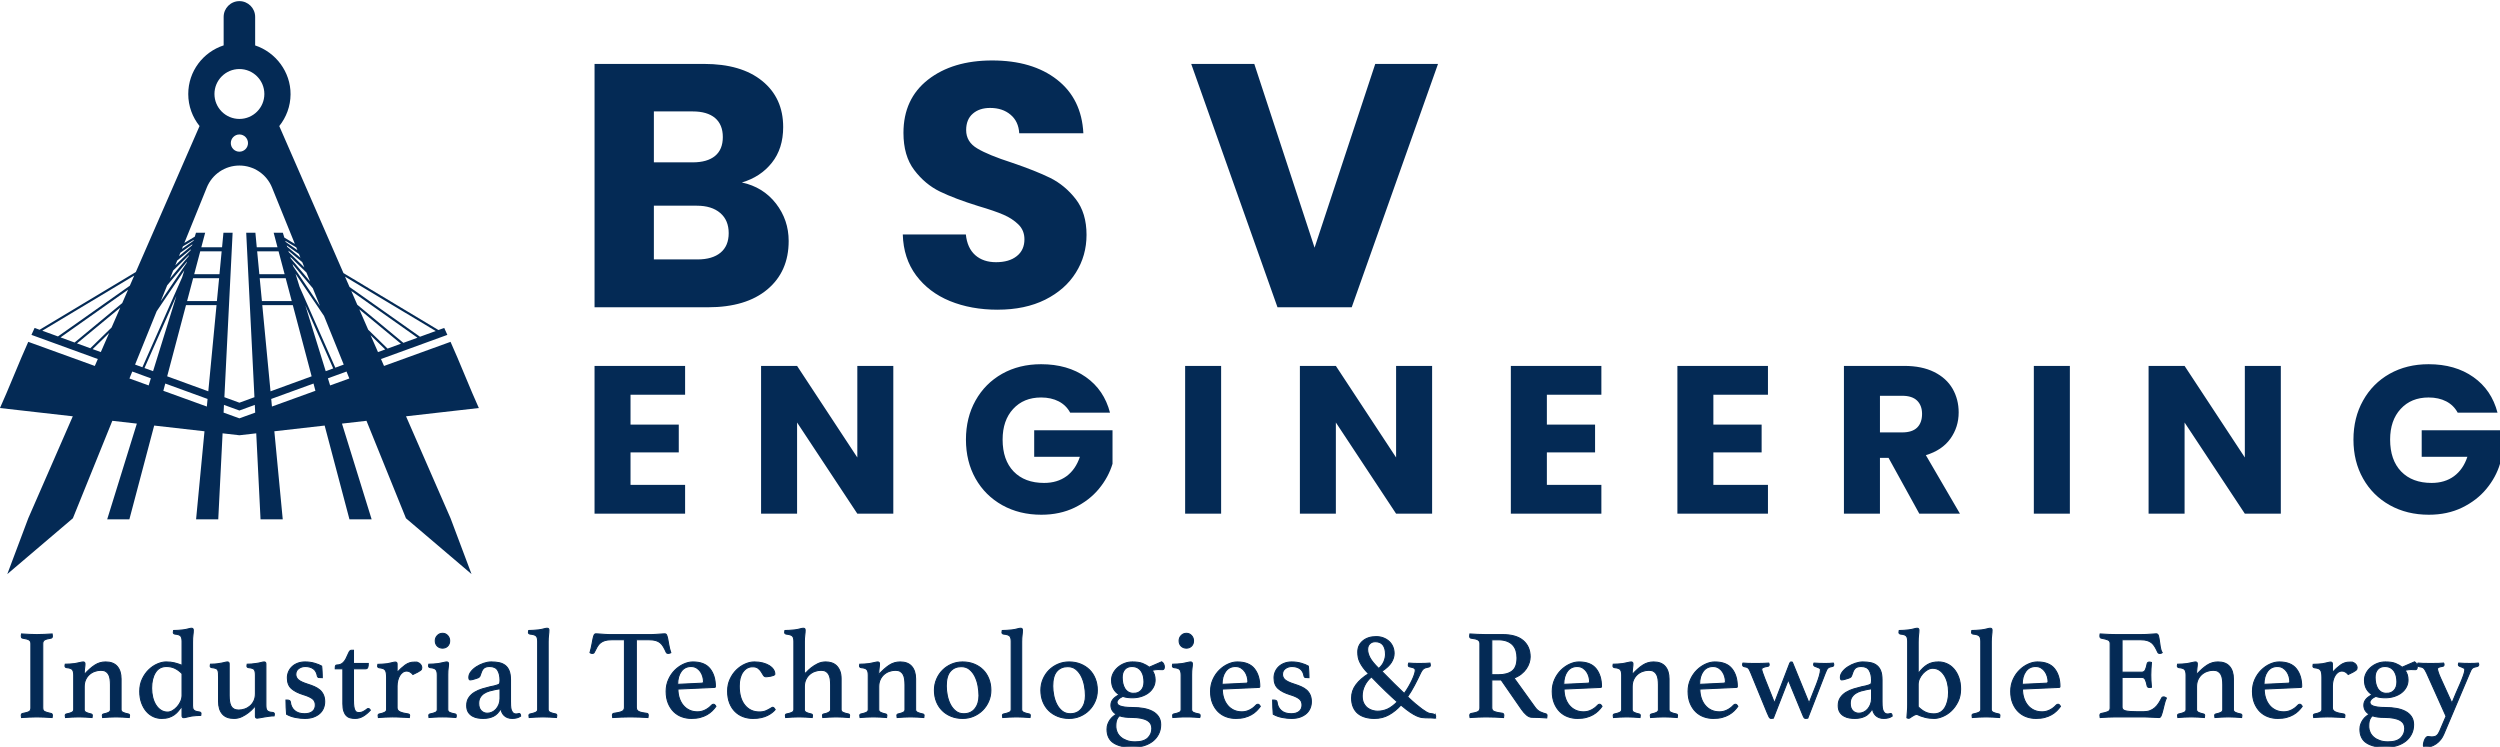 <?xml version="1.0" encoding="UTF-8"?>
<!DOCTYPE svg PUBLIC "-//W3C//DTD SVG 1.1//EN" "http://www.w3.org/Graphics/SVG/1.1/DTD/svg11.dtd">
<!-- Creator: CorelDRAW -->
<svg xmlns="http://www.w3.org/2000/svg" xml:space="preserve" width="2126px" height="635px" version="1.1" style="shape-rendering:geometricPrecision; text-rendering:geometricPrecision; image-rendering:optimizeQuality; fill-rule:evenodd; clip-rule:evenodd"
viewBox="0 0 2126 634.55"
 xmlns:xlink="http://www.w3.org/1999/xlink"
 xmlns:xodm="http://www.corel.com/coreldraw/odm/2003">
 <defs>
  <style type="text/css">
   <![CDATA[
    .str0 {stroke:#042A55;stroke-width:0.9;stroke-miterlimit:22.926}
    .fil0 {fill:#042A55;fill-rule:nonzero}
   ]]>
  </style>
 </defs>
 <g id="Слой_x0020_1">
  <g id="_105553194212896">
   <g id="_105553134944448">
    <g id="logo-logo">
     <g paint-order="stroke">
      <g>
       <path class="fil0" d="M345.28 353.8l61.93 -7.04c-6.4,-13.9 -17.07,-40.92 -24.07,-56.29l-56.57 20.51 -2.57 -5.89 56.44 -20.54c-1.06,-2.33 -1.97,-4.35 -2.67,-5.91l-4.92 1.79 -80.76 -48.43 -54.6 -125.03c5.95,-7.42 9.57,-16.82 9.61,-27.05 0.08,-19.07 -12.67,-35.74 -30.11,-41.52l0 -24.26c0,-7.4 -5.99,-13.41 -13.39,-13.41 -7.4,0 -13.4,6.01 -13.4,13.41l0 24.22c-17.47,5.68 -30.1,22 -30.1,41.35 0,10.31 3.61,19.79 9.61,27.25l-54.21 124.15 -81.81 49.09 -4.26 -1.56c-0.7,1.56 -1.61,3.58 -2.68,5.91l56.45 20.54 -2.57 5.89 -56.58 -20.51c-7.01,15.37 -17.66,42.39 -24.06,56.29l61.93 7.04 -37.87 86.72 -17.83 47.45 55.76 -47.45 33.55 -82.89 20.86 2.38 -25.22 81.38 18.86 0 21.09 -79.72 42.78 4.86 -7.14 74.86 18.85 0 3.68 -73.11 14.31 1.64 14.31 -1.64 3.65 73.11 18.88 0 -7.14 -74.86 42.78 -4.86 21.09 79.72 18.86 0 -25.22 -81.38 20.84 -2.38 33.57 82.89 55.76 47.45 -17.83 -47.45 -37.87 -86.72 0 0zm-102.33 -117.42l5.15 19.43 -25.37 0 -1.87 -19.43 22.09 0zm5.81 -12.08l17.26 20.6 6.1 15.08 -22.73 -33.68 -0.63 -2zm-1.45 -4.69l-0.47 -1.47 13.78 13.43 3.08 7.59 -16.39 -19.55zm-1.64 -5.3l-0.42 -1.36 11.78 9.74 1.8 4.48 -13.16 -12.86 0 0zm59.87 48.5l35.4 29.27 -11.35 4.15 -16.48 -16.08 -7.57 -17.34zm-1.7 -3.87l-5.1 -11.72 56.28 39.74 -11.99 4.38 -39.19 -32.41 0 0.01zm-48.32 -39.97l-11.31 -9.34 -0.34 -1.15 10.37 7.34 1.28 3.15 0 0zm-12.59 -13.48l-0.28 -0.92 9.3 5.57 0.97 2.41 -9.99 -7.06zm-0.89 27.45l-21.5 0 -1.85 -19.44 18.2 0 5.15 19.44zm-18.99 26.34l25.96 0 16.01 60.52 -34.97 12.76 -7 -73.28zm36.61 0.21l23.71 53.62 -6.38 2.32 -17.33 -55.94 0 0zm25.49 52.96l-30.38 -68.71 -3.44 -11.15 24.24 35.89 16.75 41.35 -7.17 2.62zm29.98 -27.66l12.48 12.16 -6.16 2.25 -6.32 -14.41 0 0zm55.41 -3.51l-13.36 4.87 -59.91 -42.29 -3.87 -8.84 77.14 46.26 0 0zm-166.94 -222.79c11.71,0 21.22,9.51 21.22,21.22 0,11.72 -9.51,21.22 -21.22,21.22 -11.72,0 -21.22,-9.5 -21.22,-21.22 0,-11.71 9.5,-21.22 21.22,-21.22zm7.31 62.98c0,4.03 -3.27,7.31 -7.31,7.31 -4.04,0 -7.31,-3.28 -7.31,-7.31 0,-4.04 3.27,-7.34 7.31,-7.34 4.04,0 7.31,3.3 7.31,7.34zm-35.06 37.8c4.57,-11.31 15.55,-18.71 27.75,-18.71l0 0c12.2,0 23.17,7.4 27.74,18.71l19.42 47.94 -8.95 -5.38 -1.28 -4.12 -7.8 0 3.25 12.35 -17.63 0 -1.16 -12.35 -7.81 0 7 139.85 -12.78 4.68 -12.78 -4.68 7 -139.85 -7.81 0 -1.17 12.35 -17.64 0 3.27 -12.35 -7.8 0 -1.02 3.33 -8.87 5.32 19.07 -47.09 0 0zm-17.11 64.08l-22.05 32.61 5.49 -13.54 16.88 -20.16 -0.32 1.09 0 0zm5.51 13.03l22.09 0 -1.88 19.43 -25.36 0 5.15 -19.43zm0.91 -3.44l5.14 -19.44 18.2 0 -1.85 19.44 -21.49 0zm-0.6 -28.43l-9.84 6.97 0.87 -2.19 9.21 -5.52 -0.24 0.74zm-0.93 3l-0.28 0.91 -11.14 9.21 1.17 -2.89 10.25 -7.23 0 0zm-59.68 50.02l-40.52 33.53 -11.95 -4.36 57.47 -40.58 -5 11.41 0 0zm-1.68 3.87l-7.38 16.91 -18.07 17.64 -11.33 -4.14 36.78 -30.41zm48.43 -40.05l11.63 -9.59 -0.34 1.04 -12.92 12.63 1.63 -4.08zm10.12 -4.72l-0.3 0.91 -16 19.14 2.76 -6.85 13.54 -13.2 0 0zm-27.57 47.83l23.53 -34.82 -1.85 5.93 -33.82 76.54 -6.23 -2.28 18.37 -45.37 0 0zm16.81 -13.13l-19.87 64.1 -7.3 -2.66 27.18 -61.44 -0.01 0zm8.13 7.95l25.96 0 -7 73.28 -34.97 -12.76 16.01 -60.52zm-44.01 -25.15l-3.77 8.63 -61.1 43.13 -13.33 -4.86 78.2 -46.9zm-35.38 62.54l14.05 -13.73 -7.1 16.26 -6.95 -2.52 0 -0.01zm31.29 24.98l2.41 -5.91 15.81 5.77 -1.87 6.05 -16.35 -5.91zm28.83 10.47l1.64 -6.17 35.97 13.1 -0.61 6.46 -37 -13.39zm64.68 23.42l-13.44 -4.86 0.32 -6.57 13.12 4.78 13.1 -4.78 0.34 6.57 -13.44 4.86 0 0zm27.68 -10.03l-0.62 -6.46 35.98 -13.1 1.61 6.17 -36.97 13.39 0 0zm49.47 -17.95l-1.87 -6.05 15.82 -5.77 2.4 5.91 -16.35 5.91z" paint-order="stroke"/>
      </g>
     </g>
    </g>
    <g>
     <path class="fil0" d="M2123.87 350.68l-33.87 0c-2.25,-4.19 -5.51,-7.38 -9.74,-9.59 -4.25,-2.19 -9.24,-3.3 -14.98,-3.3l0 0c-9.89,0 -17.82,3.25 -23.77,9.76 -5.98,6.48 -8.95,15.18 -8.95,26.04l0 0c0,11.59 3.12,20.63 9.37,27.13 6.27,6.49 14.91,9.74 25.88,9.74l0 0c7.52,0 13.88,-1.91 19.07,-5.72 5.2,-3.83 8.99,-9.31 11.37,-16.48l0 0 -38.84 0 0 -22.58 66.59 0 0 28.51c-2.28,7.64 -6.13,14.72 -11.55,21.29 -5.42,6.57 -12.31,11.88 -20.68,15.96 -8.34,4.04 -17.78,6.06 -28.3,6.06l0 0c-12.4,0 -23.45,-2.7 -33.19,-8.12 -9.74,-5.46 -17.31,-13.01 -22.73,-22.66 -5.46,-9.68 -8.18,-20.71 -8.18,-33.13l0 0c0,-12.41 2.72,-23.49 8.18,-33.19 5.42,-9.73 12.95,-17.32 22.6,-22.77 9.7,-5.44 20.73,-8.14 33.13,-8.14l0 0c15.05,0 27.74,3.64 38.07,10.93 10.34,7.27 17.16,17.35 20.52,30.25l0 0 0 0.01zm-184.26 -39.74l0 125.67 -30.6 0 -51.24 -77.54 0 77.54 -30.61 0 0 -125.67 30.61 0 51.24 77.88 0 -77.88 30.6 0zm-210.04 0l30.64 0 0 125.67 -30.64 0 0 -125.67zm-130.86 25.41l0 31.14 18.95 0c5.63,0 9.84,-1.36 12.65,-4.08 2.8,-2.76 4.21,-6.63 4.21,-11.65l0 0c0,-4.78 -1.41,-8.53 -4.21,-11.29 -2.81,-2.74 -7.02,-4.12 -12.65,-4.12l0 0 -18.95 0 0 0zm68.04 100.26l-34.57 0 -26.15 -47.45 -7.32 0 0 47.45 -30.63 0 0 -125.67 51.36 0c9.93,0 18.37,1.72 25.34,5.17 7,3.48 12.21,8.22 15.7,14.24 3.44,6.02 5.18,12.74 5.18,20.13l0 0c0,8.36 -2.36,15.82 -7.06,22.37 -4.71,6.57 -11.67,11.23 -20.85,13.99l0 0 29 49.77 0 0zm-163.28 -101.16l-46.42 0 0 25.41 41.04 0 0 23.64 -41.04 0 0 27.6 46.42 0 0 24.51 -77.01 0 0 -125.67 77.01 0 0 24.51zm-141.66 0l-46.35 0 0 25.41 40.99 0 0 23.64 -40.99 0 0 27.6 46.35 0 0 24.51 -76.99 0 0 -125.67 76.99 0 0 24.51zm-143.94 -24.51l0 125.67 -30.63 0 -51.22 -77.54 0 77.54 -30.59 0 0 -125.67 30.59 0 51.22 77.88 0 -77.88 30.63 0zm-210.03 0l30.6 0 0 125.67 -30.6 0 0 -125.67zm-63.91 39.74l-33.87 0c-2.25,-4.19 -5.5,-7.38 -9.75,-9.59 -4.24,-2.19 -9.23,-3.3 -14.95,-3.3l0 0c-9.91,0 -17.82,3.25 -23.79,9.76 -5.97,6.48 -8.95,15.18 -8.95,26.04l0 0c0,11.59 3.12,20.63 9.37,27.13 6.28,6.49 14.91,9.74 25.88,9.74l0 0c7.52,0 13.88,-1.91 19.09,-5.72 5.19,-3.83 8.97,-9.31 11.35,-16.48l0 0 -38.84 0 0 -22.58 66.61 0 0 28.51c-2.3,7.64 -6.15,14.72 -11.57,21.29 -5.42,6.57 -12.31,11.88 -20.66,15.96 -8.36,4.04 -17.8,6.06 -28.3,6.06l0 0c-12.42,0 -23.47,-2.7 -33.21,-8.12 -9.74,-5.46 -17.33,-13.01 -22.77,-22.66 -5.42,-9.68 -8.14,-20.71 -8.14,-33.13l0 0c0,-12.41 2.72,-23.49 8.14,-33.19 5.44,-9.73 12.99,-17.32 22.64,-22.77 9.7,-5.44 20.73,-8.14 33.15,-8.14l0 0c15.03,0 27.72,3.64 38.05,10.93 10.34,7.27 17.16,17.35 20.52,30.25l0 0 0 0.01zm-184.26 -39.74l0 125.67 -30.6 0 -51.23 -77.54 0 77.54 -30.62 0 0 -125.67 30.62 0 51.23 77.88 0 -77.88 30.6 0zm-177.06 24.51l-46.41 0 0 25.41 41.03 0 0 23.64 -41.03 0 0 27.6 46.41 0 0 24.51 -77.01 0 0 -125.67 77.01 0 0 24.51z" paint-order="stroke"/>
     <path class="fil0" d="M1169.51 54.13l53.38 0 -73.39 206.95 -63.12 0 -73.37 -206.95 53.64 0 51.26 156.27 51.6 -156.27 0 0zm-321.02 209.02l0 0c-15.13,0 -28.7,-2.47 -40.71,-7.38 -11.95,-4.91 -21.52,-12.18 -28.7,-21.79 -7.19,-9.66 -10.97,-21.26 -11.35,-34.81l0 0 53.64 0c0.78,7.66 3.42,13.5 7.95,17.56 4.53,4.02 10.44,6.02 17.69,6.02l0 0c7.48,0 13.37,-1.72 17.68,-5.19 4.32,-3.4 6.49,-8.18 6.49,-14.28l0 0c0,-5.08 -1.72,-9.3 -5.15,-12.63 -3.44,-3.36 -7.67,-6.13 -12.67,-8.27 -4.99,-2.17 -12.14,-4.64 -21.41,-7.36l0 0c-13.33,-4.15 -24.23,-8.27 -32.69,-12.37 -8.47,-4.15 -15.74,-10.25 -21.84,-18.33 -6.08,-8.04 -9.12,-18.54 -9.12,-31.53l0 0c0,-19.28 6.97,-34.36 20.9,-45.26 13.97,-10.89 32.14,-16.33 54.53,-16.33l0 0c22.84,0 41.23,5.44 55.19,16.33 13.93,10.9 21.39,26.08 22.37,45.58l0 0 -54.53 0c-0.39,-6.72 -2.85,-11.97 -7.38,-15.78 -4.53,-3.84 -10.31,-5.76 -17.37,-5.76l0 0c-6.1,0 -11.01,1.62 -14.73,4.87 -3.77,3.25 -5.66,7.91 -5.66,13.97l0 0c0,6.72 3.17,11.93 9.51,15.65 6.27,3.76 16.09,7.78 29.46,12.09l0 0c13.33,4.53 24.2,8.85 32.57,12.95 8.32,4.15 15.55,10.16 21.67,18.01 6.1,7.87 9.16,17.99 9.16,30.38l0 0c0,11.8 -3.02,22.49 -9.06,32.1 -5.97,9.64 -14.67,17.29 -26.06,23.03 -11.42,5.68 -24.88,8.52 -40.38,8.52l0 0.01zm-292.43 -42.76l37.1 0c8.46,0 14.98,-1.93 19.6,-5.76 4.61,-3.81 6.93,-9.36 6.93,-16.6l0 0c0,-7.32 -2.4,-13.02 -7.19,-17.12 -4.82,-4.15 -11.46,-6.21 -19.92,-6.21l0 0 -36.52 0 0 45.69zm0 -125.86l0 43.31 32.99 0c8.25,0 14.59,-1.81 19.03,-5.45 4.4,-3.63 6.61,-8.99 6.61,-16.09l0 0c0,-7.04 -2.21,-12.44 -6.61,-16.2 -4.44,-3.72 -10.78,-5.57 -19.03,-5.57l0 0 -32.99 0 0 0zm74.83 60.42l0 0c12.01,2.57 21.65,8.51 28.92,17.82 7.27,9.35 10.88,20.03 10.88,31.97l0 0c0,17.31 -6.04,31.02 -18.13,41.16 -12.08,10.12 -28.94,15.18 -50.56,15.18l0 0 -96.39 0 0 -206.95 93.18 0c21.03,0 37.48,4.81 49.35,14.44 11.92,9.65 17.88,22.73 17.88,39.23l0 0c0,12.16 -3.19,22.3 -9.61,30.35 -6.36,8.04 -14.86,13.65 -25.52,16.8l0 0z" paint-order="stroke"/>
    </g>
   </g>
   <g>
    <path class="fil0 str0" d="M36.37 601.89c0,1.44 0.51,2.43 1.51,2.96 1.01,0.54 2.87,1.1 5.6,1.67 0.72,0.15 1.08,0.72 1.08,1.73 0,0.43 -0.07,1 -0.22,1.72 -2.22,-0.14 -4.45,-0.27 -6.67,-0.38 -2.23,-0.1 -4.35,-0.16 -6.36,-0.16 -1.94,0 -4.07,0.06 -6.41,0.16 -2.33,0.11 -4.54,0.24 -6.62,0.38 -0.14,-0.72 -0.21,-1.29 -0.21,-1.72 0,-1.01 0.36,-1.58 1.07,-1.73 2.73,-0.5 4.6,-1.04 5.6,-1.61 1.01,-0.58 1.51,-1.58 1.51,-3.02l0 -54.82c0,-1.43 -0.5,-2.46 -1.51,-3.07 -1,-0.61 -2.87,-1.13 -5.6,-1.56 -0.43,-0.07 -0.71,-0.28 -0.86,-0.64 -0.14,-0.36 -0.21,-0.76 -0.21,-1.19 0,-0.43 0.07,-1 0.21,-1.72 2.15,0.14 4.4,0.27 6.73,0.38 2.34,0.1 4.44,0.16 6.3,0.16 1.8,0 3.86,-0.06 6.2,-0.16 2.33,-0.11 4.61,-0.24 6.83,-0.38 0.15,0.72 0.22,1.29 0.22,1.72 0,1.08 -0.36,1.69 -1.08,1.83 -2.73,0.43 -4.59,0.95 -5.6,1.56 -1,0.61 -1.51,1.64 -1.51,3.07l0 54.82zm66.59 1.4c0,1.08 0.65,1.89 1.94,2.43 1.29,0.53 2.73,0.95 4.31,1.23 0.65,0.15 0.97,0.58 0.97,1.3 0,0.43 -0.07,1 -0.22,1.72 -1.86,-0.14 -3.69,-0.27 -5.49,-0.38 -1.79,-0.1 -3.73,-0.16 -5.81,-0.16 -1.94,0 -3.86,0.06 -5.77,0.16 -1.9,0.11 -3.78,0.24 -5.65,0.38 -0.14,-0.72 -0.22,-1.29 -0.22,-1.72 0,-0.72 0.33,-1.15 0.97,-1.3 1.51,-0.28 2.87,-0.7 4.1,-1.23 1.22,-0.54 1.83,-1.35 1.83,-2.43l0 -21.11c0,-1.79 -0.11,-3.44 -0.33,-4.95 -0.21,-1.51 -0.62,-2.82 -1.24,-3.93 -0.61,-1.11 -1.43,-1.98 -2.47,-2.59 -1.04,-0.61 -2.39,-0.91 -4.04,-0.91 -1.8,0 -3.56,0.3 -5.28,0.91 -1.72,0.61 -3.25,1.51 -4.58,2.7 -1.32,1.18 -2.38,2.64 -3.17,4.36 -0.79,1.72 -1.19,3.7 -1.19,5.92l0 19.6c0,1.08 0.63,1.89 1.89,2.43 1.25,0.53 2.6,0.95 4.04,1.23 0.64,0.15 0.96,0.58 0.96,1.3 0,0.43 -0.07,1 -0.21,1.72 -1.87,-0.14 -3.7,-0.27 -5.49,-0.38 -1.8,-0.1 -3.7,-0.16 -5.71,-0.16 -2.08,0 -4.06,0.06 -5.92,0.16 -1.87,0.11 -3.7,0.24 -5.5,0.38 -0.14,-0.72 -0.21,-1.29 -0.21,-1.72 0,-0.72 0.32,-1.15 0.97,-1.3 1.58,-0.28 3.01,-0.7 4.31,-1.23 1.29,-0.54 1.93,-1.39 1.93,-2.53l0 -29.3c0,-2.15 -0.37,-3.7 -1.13,-4.63 -0.75,-0.93 -2.38,-1.51 -4.9,-1.72 -0.93,-0.15 -1.4,-0.65 -1.4,-1.51 0,-0.36 0.07,-0.83 0.22,-1.4 0.93,0 2.24,-0.06 3.93,-0.16 1.69,-0.11 3.07,-0.24 4.15,-0.38 1.65,-0.29 3.12,-0.59 4.41,-0.91 1.29,-0.33 2.23,-0.49 2.8,-0.49 1.01,0 1.51,0.54 1.51,1.62 0,1 -0.11,2.2 -0.32,3.6 -0.22,1.4 -0.33,3.25 -0.33,5.55 3.09,-3.45 6.05,-6.1 8.89,-7.97 2.83,-1.87 5.94,-2.8 9.31,-2.8 4.38,0 7.67,1.28 9.86,3.82 2.19,2.55 3.28,6.09 3.28,10.61l0 26.17zm60.78 -3.44c0,0.86 0.07,1.59 0.21,2.2 0.15,0.61 0.43,1.14 0.86,1.57 0.43,0.43 1.03,0.77 1.78,1.02 0.75,0.25 1.74,0.45 2.96,0.59 0.94,0.14 1.4,0.61 1.4,1.4 0,0.43 -0.07,0.93 -0.21,1.51 -0.94,0 -2.18,0.05 -3.72,0.16 -1.54,0.11 -2.85,0.23 -3.93,0.38 -1.58,0.28 -2.96,0.59 -4.15,0.91 -1.18,0.33 -2.06,0.49 -2.64,0.49 -1,0 -1.5,-0.54 -1.5,-1.62l0 -8.18c-1.01,1.36 -2.01,2.67 -3.02,3.93 -1,1.25 -2.17,2.37 -3.5,3.34 -1.33,0.97 -2.85,1.74 -4.58,2.31 -1.72,0.58 -3.8,0.86 -6.24,0.86 -2.44,0 -4.78,-0.5 -7,-1.5 -2.23,-1.01 -4.2,-2.5 -5.93,-4.47 -1.72,-1.98 -3.1,-4.4 -4.14,-7.27 -1.04,-2.88 -1.56,-6.14 -1.56,-9.8 0,-3.95 0.75,-7.49 2.26,-10.61 1.5,-3.13 3.37,-5.75 5.6,-7.86 2.22,-2.12 4.65,-3.74 7.27,-4.85 2.62,-1.11 5.04,-1.67 7.27,-1.67 2.73,0 5.15,0.27 7.27,0.81 2.12,0.54 4.22,1.24 6.3,2.1l0 -20.36c0,-2.15 -0.38,-3.68 -1.13,-4.57 -0.76,-0.9 -2.39,-1.46 -4.9,-1.67 -0.94,-0.15 -1.41,-0.65 -1.41,-1.51 0,-0.43 0.08,-0.93 0.22,-1.51 0.93,0 2.25,-0.05 3.93,-0.16 1.69,-0.11 3.07,-0.23 4.15,-0.38 1.65,-0.21 3.12,-0.5 4.41,-0.86 1.3,-0.36 2.23,-0.54 2.81,-0.54 1,0 1.5,0.54 1.5,1.62 0,1.22 -0.11,2.62 -0.32,4.2 -0.22,1.58 -0.32,3.52 -0.32,5.81l0 54.18zm-8.94 -27.25c-1.8,-1.87 -3.77,-3.34 -5.93,-4.42 -2.15,-1.07 -4.59,-1.61 -7.32,-1.61 -4.16,0 -7.31,1.72 -9.42,5.17 -2.12,3.44 -3.18,7.86 -3.18,13.24 0,2.73 0.3,5.34 0.91,7.81 0.61,2.48 1.51,4.65 2.7,6.52 1.18,1.86 2.62,3.34 4.3,4.41 1.69,1.08 3.58,1.62 5.66,1.62 1.44,0 2.87,-0.43 4.31,-1.29 1.43,-0.86 2.74,-1.96 3.93,-3.29 1.18,-1.33 2.15,-2.83 2.91,-4.52 0.75,-1.69 1.13,-3.36 1.13,-5.01l0 -18.63zm31.04 1.29c0,-2.37 -0.34,-3.97 -1.02,-4.79 -0.68,-0.83 -2.24,-1.35 -4.68,-1.56 -0.94,-0.15 -1.4,-0.61 -1.4,-1.4 0,-0.43 0.07,-0.94 0.21,-1.51 0.94,0 2.17,-0.06 3.72,-0.16 1.54,-0.11 2.85,-0.27 3.93,-0.49 1.58,-0.21 2.96,-0.48 4.14,-0.8 1.19,-0.33 2.07,-0.49 2.64,-0.49 1.01,0 1.51,0.54 1.51,1.62l0 26.92c0,1.8 0.11,3.45 0.32,4.95 0.22,1.51 0.61,2.82 1.19,3.94 0.57,1.11 1.4,1.97 2.48,2.58 1.07,0.61 2.44,0.92 4.09,0.92 1.79,0 3.55,-0.31 5.28,-0.92 1.72,-0.61 3.24,-1.51 4.57,-2.69 1.33,-1.19 2.39,-2.64 3.18,-4.37 0.79,-1.72 1.19,-3.73 1.19,-6.02l0 -15.73c0,-2.3 -0.35,-3.88 -1.03,-4.74 -0.68,-0.86 -2.28,-1.4 -4.79,-1.61 -0.93,-0.15 -1.4,-0.61 -1.4,-1.4 0,-0.43 0.07,-0.94 0.21,-1.51 0.94,0 2.18,-0.06 3.72,-0.16 1.54,-0.11 2.89,-0.27 4.04,-0.49 1.58,-0.21 2.94,-0.48 4.09,-0.8 1.15,-0.33 2.01,-0.49 2.59,-0.49 1,0 1.5,0.54 1.5,1.62l0 35c0,1.22 0.08,2.21 0.22,2.96 0.14,0.75 0.43,1.36 0.86,1.83 0.43,0.47 1.02,0.83 1.78,1.08 0.75,0.25 1.74,0.41 2.96,0.48 0.93,0.15 1.4,0.61 1.4,1.4 0,0.43 -0.07,0.93 -0.22,1.51 -1.36,0 -2.8,0.11 -4.3,0.32 -1.51,0.22 -2.95,0.43 -4.31,0.65 -1.37,0.21 -2.57,0.43 -3.61,0.65 -1.04,0.21 -1.78,0.32 -2.21,0.32 -1,0 -1.5,-0.54 -1.5,-1.62l0 -8.94c-0.22,0.22 -0.83,0.9 -1.84,2.05 -1,1.15 -2.31,2.37 -3.93,3.66 -1.61,1.29 -3.48,2.46 -5.6,3.5 -2.11,1.04 -4.39,1.56 -6.84,1.56 -4.38,0 -7.66,-1.25 -9.85,-3.77 -2.19,-2.51 -3.29,-6.06 -3.29,-10.66l0 -22.4zm85.76 2.05c-0.57,0 -0.98,-0.13 -1.23,-0.38 -0.26,-0.25 -0.42,-0.52 -0.49,-0.81 -0.5,-2.94 -1.67,-5.04 -3.5,-6.3 -1.83,-1.25 -4.11,-1.88 -6.84,-1.88 -2.08,0 -3.93,0.59 -5.55,1.77 -1.61,1.19 -2.42,2.82 -2.42,4.91 0,1.86 0.74,3.42 2.21,4.68 1.47,1.26 4.15,2.49 8.02,3.71 2.09,0.65 4.01,1.37 5.77,2.16 1.75,0.79 3.26,1.74 4.52,2.85 1.25,1.12 2.24,2.48 2.96,4.1 0.72,1.61 1.08,3.53 1.08,5.76 0,1.86 -0.35,3.66 -1.03,5.38 -0.68,1.73 -1.72,3.23 -3.12,4.53 -1.4,1.29 -3.16,2.33 -5.28,3.12 -2.11,0.79 -4.65,1.18 -7.59,1.18 -2.3,0 -4.86,-0.27 -7.7,-0.8 -2.84,-0.54 -5.4,-1.46 -7.7,-2.75 -0.14,-1.87 -0.27,-3.82 -0.38,-5.87 -0.1,-2.05 -0.16,-4.11 -0.16,-6.19l1.08 0c0.72,0 1.33,0.12 1.83,0.37 0.5,0.25 0.79,0.67 0.86,1.24 0.29,3.02 1.45,5.44 3.5,7.27 2.05,1.83 4.9,2.75 8.56,2.75 2.95,0 5.21,-0.67 6.79,-1.99 1.58,-1.33 2.37,-3.14 2.37,-5.44 0,-2.37 -0.87,-4.18 -2.59,-5.44 -1.72,-1.26 -4.27,-2.39 -7.64,-3.39 -4.24,-1.3 -7.56,-2.98 -9.97,-5.07 -2.4,-2.08 -3.6,-5.13 -3.6,-9.15 0,-1.87 0.36,-3.63 1.07,-5.28 0.72,-1.65 1.73,-3.08 3.02,-4.3 1.29,-1.23 2.87,-2.2 4.74,-2.91 1.86,-0.72 3.95,-1.08 6.24,-1.08 2.87,0 5.59,0.38 8.14,1.13 2.54,0.75 4.54,1.56 5.97,2.42 0.07,0.58 0.15,1.28 0.22,2.1 0.07,0.83 0.12,1.69 0.16,2.59 0.03,0.9 0.07,1.79 0.11,2.69 0.03,0.9 0.05,1.71 0.05,2.43l-2.48 -0.11zm40.1 27.14c0.36,-0.36 0.66,-0.58 0.91,-0.65 0.25,-0.07 0.45,-0.11 0.59,-0.11 0.65,0 1.23,0.47 1.73,1.4 -1.87,2.09 -3.88,3.77 -6.03,5.06 -2.16,1.3 -4.45,1.94 -6.9,1.94 -1.43,0 -2.8,-0.16 -4.09,-0.48 -1.29,-0.32 -2.4,-0.95 -3.34,-1.89 -0.93,-0.93 -1.67,-2.2 -2.2,-3.82 -0.54,-1.61 -0.81,-3.71 -0.81,-6.3l0 -29.72 -6.46 0 0 -1.19c0,-0.5 0.09,-0.97 0.27,-1.4 0.18,-0.43 0.55,-0.64 1.13,-0.64 1.93,0 3.51,-0.51 4.73,-1.51 1.22,-1.01 2.23,-2.3 3.02,-3.88 0.86,-1.72 1.62,-3.34 2.26,-4.85 0.65,-1.5 1.37,-2.26 2.16,-2.26l1.93 0 0 11.2 12.6 0c0,1.51 -0.16,2.64 -0.48,3.39 -0.32,0.76 -0.91,1.14 -1.78,1.14l-10.34 0 0 26.71c0,2.29 0.11,4.14 0.33,5.54 0.21,1.4 0.54,2.48 0.97,3.23 0.43,0.76 0.93,1.24 1.51,1.46 0.57,0.21 1.22,0.32 1.93,0.32 1.22,0 2.35,-0.27 3.4,-0.81 1.04,-0.54 2.02,-1.16 2.96,-1.88zm40.85 -40.28c2.08,0 3.62,0.5 4.63,1.51 1,1 1.5,2.11 1.5,3.33 0,0.43 -0.07,0.83 -0.21,1.19 -0.14,0.36 -0.48,0.73 -1.02,1.13 -0.54,0.4 -1.3,0.86 -2.27,1.4 -0.96,0.54 -2.31,1.2 -4.03,1.99 -0.65,-0.79 -1.42,-1.47 -2.32,-2.04 -0.9,-0.58 -1.88,-0.87 -2.96,-0.87 -1.22,0 -2.33,0.34 -3.34,1.03 -1.01,0.68 -1.87,1.61 -2.58,2.8 -0.72,1.18 -1.28,2.55 -1.67,4.09 -0.4,1.54 -0.6,3.14 -0.6,4.79l0 18.53c0,1.58 0.83,2.74 2.48,3.5 1.65,0.75 4.02,1.34 7.11,1.77 0.72,0.15 1.08,0.58 1.08,1.3 0,0.43 -0.08,1 -0.22,1.72 -0.79,-0.07 -1.78,-0.13 -2.96,-0.16 -1.19,-0.04 -2.42,-0.09 -3.72,-0.16 -1.29,-0.08 -2.62,-0.13 -3.98,-0.16 -1.37,-0.04 -2.62,-0.06 -3.77,-0.06 -1.94,0 -3.95,0.06 -6.03,0.16 -2.08,0.11 -4.06,0.24 -5.93,0.38 -0.14,-0.72 -0.21,-1.29 -0.21,-1.72 0,-0.72 0.32,-1.15 0.97,-1.3 1.65,-0.28 3.1,-0.71 4.36,-1.29 1.26,-0.57 1.88,-1.4 1.88,-2.47l0 -27.36c0,-1.51 -0.09,-2.77 -0.26,-3.77 -0.18,-1.01 -0.49,-1.81 -0.92,-2.42 -0.43,-0.61 -1.06,-1.06 -1.88,-1.35 -0.83,-0.29 -1.89,-0.5 -3.18,-0.65 -0.94,-0.14 -1.4,-0.61 -1.4,-1.4 0,-0.43 0.07,-0.93 0.21,-1.5 0.94,0 2.25,-0.06 3.93,-0.17 1.69,-0.1 3.07,-0.23 4.15,-0.37 1.58,-0.29 2.96,-0.59 4.15,-0.92 1.18,-0.32 2.06,-0.48 2.64,-0.48 1,0 1.5,0.54 1.5,1.61l0 7.22c2.3,-2.51 4.62,-4.61 6.95,-6.3 2.33,-1.69 4.97,-2.53 7.92,-2.53zm23.83 46.63c-1.22,0 -2.46,0.02 -3.72,0.06 -1.25,0.03 -2.42,0.08 -3.5,0.16 -1.07,0.07 -2.01,0.14 -2.8,0.21 -0.79,0.07 -1.29,0.11 -1.51,0.11 0,-0.07 -0.03,-0.32 -0.1,-0.75 -0.07,-0.44 -0.11,-0.76 -0.11,-0.97 0,-0.72 0.32,-1.15 0.97,-1.3 1.87,-0.35 3.37,-0.79 4.52,-1.29 1.15,-0.5 1.73,-1.33 1.73,-2.47l0 -29.3c0,-2.15 -0.38,-3.7 -1.14,-4.63 -0.75,-0.93 -2.38,-1.51 -4.9,-1.72 -0.93,-0.15 -1.4,-0.65 -1.4,-1.51 0,-0.36 0.08,-0.83 0.22,-1.4 0.93,0 2.24,-0.06 3.93,-0.16 1.69,-0.11 3.07,-0.24 4.15,-0.38 1.65,-0.29 3.12,-0.59 4.41,-0.91 1.29,-0.33 2.23,-0.49 2.8,-0.49 1.01,0 1.51,0.54 1.51,1.62 0,1 -0.11,2.2 -0.32,3.6 -0.22,1.4 -0.33,3.25 -0.33,5.55l0 29.73c0,1.14 0.56,1.97 1.67,2.47 1.12,0.5 2.68,0.94 4.69,1.29 0.57,0.15 0.86,0.58 0.86,1.3 0,0.21 -0.02,0.53 -0.05,0.97 -0.04,0.43 -0.09,0.68 -0.17,0.75 -0.21,0 -0.7,-0.04 -1.45,-0.11 -0.75,-0.07 -1.67,-0.14 -2.75,-0.21 -1.07,-0.08 -2.24,-0.13 -3.5,-0.16 -1.25,-0.04 -2.49,-0.06 -3.71,-0.06zm-6.25 -64.73c0,-1.72 0.59,-3.21 1.78,-4.46 1.18,-1.26 2.67,-1.89 4.47,-1.89 1.72,0 3.16,0.63 4.31,1.89 1.14,1.25 1.72,2.74 1.72,4.46 0,1.87 -0.58,3.38 -1.72,4.53 -1.15,1.15 -2.59,1.72 -4.31,1.72 -1.8,0 -3.29,-0.57 -4.47,-1.72 -1.19,-1.15 -1.78,-2.66 -1.78,-4.53zm71.33 61.82c0.79,0 1.22,0.76 1.29,2.26 -1.86,1.3 -4.24,1.94 -7.11,1.94 -1.58,0 -2.94,-0.23 -4.09,-0.7 -1.15,-0.46 -2.12,-1.09 -2.91,-1.88 -0.79,-0.79 -1.4,-1.69 -1.83,-2.69 -0.43,-1.01 -0.72,-2.05 -0.86,-3.13 -1.8,3.23 -3.93,5.44 -6.41,6.63 -2.47,1.18 -5.33,1.77 -8.56,1.77 -1.44,0 -2.96,-0.12 -4.58,-0.37 -1.61,-0.25 -3.14,-0.78 -4.57,-1.57 -1.44,-0.79 -2.63,-1.9 -3.56,-3.33 -0.93,-1.44 -1.4,-3.34 -1.4,-5.71 0,-2.66 0.63,-4.9 1.89,-6.73 1.25,-1.83 2.87,-3.34 4.84,-4.53 1.98,-1.18 4.13,-2.13 6.46,-2.85 2.34,-0.72 4.58,-1.33 6.74,-1.83 1.22,-0.22 2.35,-0.45 3.39,-0.7 1.04,-0.25 1.95,-0.52 2.74,-0.81 1.01,-0.29 1.64,-0.68 1.89,-1.18 0.25,-0.51 0.38,-1.48 0.38,-2.91 0,-3.38 -0.65,-6.16 -1.94,-8.35 -1.29,-2.19 -3.59,-3.28 -6.89,-3.28 -1.22,0 -2.27,0.14 -3.13,0.43 -0.86,0.29 -1.58,0.73 -2.15,1.34 -0.58,0.61 -1.08,1.42 -1.51,2.43 -0.43,1 -0.86,2.19 -1.29,3.55 -0.22,0.79 -0.7,1.37 -1.46,1.73 -0.75,0.35 -2.02,0.78 -3.82,1.29 -0.43,0.14 -0.97,0.28 -1.62,0.43 -0.64,0.14 -1.18,0.21 -1.61,0.21 -0.72,0 -1.08,-0.75 -1.08,-2.26 0,-1.58 0.61,-3.16 1.83,-4.74 1.22,-1.58 2.79,-2.98 4.69,-4.2 1.9,-1.22 3.97,-2.21 6.19,-2.96 2.23,-0.75 4.34,-1.13 6.35,-1.13 2.52,0 4.78,0.22 6.79,0.65 2.01,0.43 3.73,1.22 5.17,2.37 1.44,1.14 2.53,2.69 3.28,4.63 0.76,1.94 1.14,4.45 1.14,7.54l0 18.52c0,2.51 0.09,4.33 0.26,5.44 0.18,1.11 0.45,1.99 0.81,2.64 0.5,1 1.06,1.67 1.67,1.99 0.61,0.32 1.24,0.48 1.89,0.48 0.79,0 1.34,-0.07 1.67,-0.21 0.32,-0.14 0.66,-0.22 1.02,-0.22zm-16.26 -21l-3.45 0.54c-1.87,0.36 -3.68,0.79 -5.44,1.29 -1.76,0.51 -3.32,1.21 -4.68,2.1 -1.37,0.9 -2.46,2.03 -3.29,3.4 -0.82,1.36 -1.24,3.05 -1.24,5.06 0,2.73 0.7,4.81 2.1,6.24 1.4,1.44 3.14,2.16 5.23,2.16 1.36,0 2.71,-0.31 4.04,-0.92 1.32,-0.61 2.47,-1.47 3.44,-2.58 0.97,-1.11 1.76,-2.43 2.37,-3.93 0.61,-1.51 0.92,-3.16 0.92,-4.96l0 -8.4zm48.06 24.45c-1.87,-0.14 -3.77,-0.27 -5.71,-0.38 -1.94,-0.1 -3.88,-0.16 -5.81,-0.16 -1.94,0 -3.93,0.06 -5.98,0.16 -2.05,0.11 -3.97,0.24 -5.76,0.38 -0.15,-0.72 -0.22,-1.29 -0.22,-1.72 0,-0.72 0.32,-1.15 0.97,-1.3 1.58,-0.28 3.05,-0.7 4.42,-1.23 1.36,-0.54 2.04,-1.39 2.04,-2.53l0 -57.95c0,-2.29 -0.44,-3.86 -1.34,-4.68 -0.9,-0.83 -2.61,-1.35 -5.12,-1.56 -0.93,-0.15 -1.4,-0.65 -1.4,-1.51 0,-0.43 0.07,-0.93 0.22,-1.51 0.93,0 2.22,-0.05 3.87,-0.16 1.66,-0.11 3.16,-0.23 4.53,-0.38 1.65,-0.21 3.12,-0.5 4.41,-0.86 1.29,-0.36 2.23,-0.54 2.8,-0.54 0.65,0 1.08,0.15 1.3,0.43 0.21,0.29 0.32,0.68 0.32,1.19 0,1.22 -0.11,2.64 -0.32,4.25 -0.22,1.62 -0.33,3.5 -0.33,5.66l0 57.62c0,1.14 0.67,1.99 2,2.53 1.32,0.53 2.81,0.95 4.46,1.23 0.58,0.15 0.87,0.58 0.87,1.3 0,0.43 -0.08,1 -0.22,1.72zm67.88 -66.13l0 57.51c0,1.66 0.68,2.82 2.05,3.5 1.36,0.69 3.66,1.21 6.89,1.57 0.79,0 1.19,0.57 1.19,1.72 0,0.5 -0.08,1.11 -0.22,1.83 -2.3,-0.14 -4.72,-0.27 -7.27,-0.38 -2.55,-0.1 -5.11,-0.16 -7.7,-0.16 -2.51,0 -5.08,0.06 -7.7,0.16 -2.62,0.11 -5.08,0.24 -7.38,0.38 -0.14,-0.72 -0.21,-1.33 -0.21,-1.83 0,-1.01 0.36,-1.58 1.07,-1.72 3.23,-0.44 5.57,-0.97 7,-1.62 1.44,-0.65 2.16,-1.79 2.16,-3.45l0 -57.51 -11.09 0c-2.16,0 -3.97,0.22 -5.44,0.65 -1.47,0.43 -2.75,1.08 -3.83,1.94 -1.07,0.86 -2.01,1.97 -2.8,3.34 -0.79,1.36 -1.61,2.94 -2.47,4.73 -0.15,0.36 -0.38,0.62 -0.7,0.76 -0.33,0.14 -0.63,0.21 -0.92,0.21 -0.79,0 -1.47,-0.21 -2.04,-0.64 0.71,-2.59 1.25,-4.88 1.61,-6.89 0.36,-2.02 0.68,-3.68 0.97,-5.01 0.29,-1.33 0.59,-2.35 0.91,-3.07 0.33,-0.72 0.85,-1.08 1.57,-1.08 0.5,0 1.22,0.04 2.15,0.11 0.93,0.07 1.92,0.14 2.96,0.21 1.04,0.08 2.1,0.15 3.18,0.22 1.08,0.07 2.08,0.11 3.01,0.11l35.98 0c0.86,0 1.83,-0.04 2.9,-0.11 1.08,-0.07 2.16,-0.14 3.23,-0.22 1.08,-0.07 2.07,-0.14 2.97,-0.21 0.89,-0.07 1.63,-0.11 2.2,-0.11 0.72,0 1.24,0.38 1.57,1.13 0.32,0.76 0.62,1.81 0.91,3.18 0.29,1.36 0.59,3.05 0.92,5.06 0.32,2.01 0.88,4.24 1.67,6.68 -0.36,0.14 -0.7,0.29 -1.03,0.43 -0.32,0.14 -0.7,0.21 -1.13,0.21 -0.28,0 -0.61,-0.07 -0.97,-0.21 -0.36,-0.14 -0.61,-0.4 -0.75,-0.76 -0.79,-1.79 -1.58,-3.37 -2.37,-4.73 -0.79,-1.37 -1.7,-2.48 -2.75,-3.34 -1.04,-0.86 -2.29,-1.51 -3.77,-1.94 -1.47,-0.43 -3.28,-0.65 -5.43,-0.65l-11.1 0zm64.01 55.58c0.5,-0.51 1.04,-0.76 1.61,-0.76 0.72,0 1.4,0.61 2.05,1.83 -0.93,1.3 -2.01,2.55 -3.23,3.77 -1.22,1.22 -2.68,2.32 -4.36,3.29 -1.69,0.97 -3.61,1.74 -5.77,2.31 -2.15,0.58 -4.63,0.86 -7.43,0.86 -2.87,0 -5.6,-0.46 -8.18,-1.4 -2.59,-0.93 -4.87,-2.37 -6.84,-4.3 -1.98,-1.94 -3.56,-4.35 -4.74,-7.22 -1.18,-2.87 -1.78,-6.25 -1.78,-10.12 0,-3.67 0.7,-7.04 2.1,-10.13 1.4,-3.08 3.22,-5.72 5.44,-7.91 2.23,-2.19 4.69,-3.9 7.38,-5.12 2.69,-1.22 5.29,-1.83 7.81,-1.83 6.67,0 11.54,1.94 14.59,5.82 3.05,3.87 4.58,8.94 4.58,15.18 0,0.43 -0.22,0.65 -0.65,0.65l-31.23 1.4c0,2.8 0.39,5.38 1.18,7.75 0.79,2.37 1.91,4.42 3.34,6.14 1.44,1.72 3.18,3.07 5.23,4.04 2.04,0.97 4.36,1.45 6.94,1.45 2.3,0 4.51,-0.54 6.63,-1.61 2.11,-1.08 3.89,-2.44 5.33,-4.09zm-17.45 -32.85c-3.59,0 -6.39,1.4 -8.4,4.2 -2.01,2.8 -3.02,6.46 -3.02,10.98l20.36 -0.97c1.08,0 1.61,-0.46 1.61,-1.4 0,-1.36 -0.21,-2.8 -0.64,-4.3 -0.43,-1.51 -1.08,-2.89 -1.94,-4.15 -0.86,-1.26 -1.96,-2.3 -3.28,-3.12 -1.33,-0.83 -2.9,-1.24 -4.69,-1.24zm52.37 0.21c-3.37,0 -6.12,1.47 -8.24,4.42 -2.12,2.94 -3.17,6.93 -3.17,11.95 0,6.97 1.56,12.39 4.68,16.27 3.12,3.87 7.27,5.81 12.44,5.81 2.3,0 4.22,-0.36 5.76,-1.08 1.55,-0.71 2.89,-1.43 4.04,-2.15 0.22,-0.14 0.47,-0.3 0.75,-0.48 0.29,-0.18 0.58,-0.27 0.87,-0.27 0.36,0 0.75,0.25 1.18,0.75 0.43,0.5 0.72,0.9 0.86,1.19 -0.72,0.86 -1.61,1.72 -2.69,2.58 -1.08,0.86 -2.37,1.67 -3.88,2.42 -1.5,0.76 -3.28,1.37 -5.33,1.83 -2.04,0.47 -4.36,0.7 -6.94,0.7 -2.95,0 -5.73,-0.48 -8.35,-1.45 -2.62,-0.97 -4.92,-2.42 -6.89,-4.36 -1.98,-1.94 -3.54,-4.36 -4.69,-7.27 -1.15,-2.91 -1.72,-6.3 -1.72,-10.18 0,-3.66 0.7,-7.02 2.1,-10.07 1.4,-3.05 3.19,-5.65 5.38,-7.81 2.19,-2.15 4.63,-3.84 7.33,-5.06 2.69,-1.22 5.33,-1.83 7.91,-1.83 2.66,0 5.06,0.29 7.22,0.86 2.15,0.58 3.98,1.33 5.49,2.26 1.51,0.94 2.67,2.03 3.5,3.29 0.83,1.26 1.24,2.56 1.24,3.93 0,0.43 -0.36,0.79 -1.08,1.08 -0.72,0.28 -1.52,0.52 -2.42,0.7 -0.9,0.18 -1.76,0.3 -2.59,0.37 -0.82,0.08 -1.31,0.11 -1.45,0.11 -0.93,0 -1.67,-0.45 -2.21,-1.35 -0.54,-0.89 -1.13,-1.86 -1.77,-2.9 -0.65,-1.05 -1.53,-2.01 -2.64,-2.91 -1.12,-0.9 -2.68,-1.35 -4.69,-1.35z"/>
    <path class="fil0 str0" d="M684.04 573.35c0.22,-0.14 0.83,-0.79 1.83,-1.94 1.01,-1.15 2.32,-2.37 3.94,-3.66 1.61,-1.29 3.46,-2.46 5.54,-3.5 2.08,-1.04 4.38,-1.56 6.89,-1.56 1.73,0 3.38,0.25 4.96,0.75 1.58,0.51 2.96,1.33 4.15,2.48 1.18,1.15 2.13,2.62 2.85,4.42 0.72,1.79 1.08,4.02 1.08,6.67l0 26.28c0,1.08 0.64,1.89 1.94,2.43 1.29,0.53 2.76,0.95 4.41,1.23 0.58,0.15 0.86,0.58 0.86,1.3 0,0.43 -0.07,1 -0.21,1.72 -1.87,-0.14 -3.68,-0.27 -5.44,-0.38 -1.76,-0.1 -3.72,-0.16 -5.87,-0.16 -1.87,0 -3.75,0.06 -5.66,0.16 -1.9,0.11 -3.78,0.24 -5.65,0.38 -0.14,-0.72 -0.22,-1.29 -0.22,-1.72 0,-0.72 0.33,-1.15 0.97,-1.3 0.65,-0.07 1.31,-0.21 2,-0.43 0.68,-0.21 1.31,-0.46 1.88,-0.75 0.58,-0.29 1.06,-0.63 1.46,-1.02 0.39,-0.4 0.59,-0.88 0.59,-1.46l0 -21.11c0,-1.79 -0.11,-3.44 -0.32,-4.95 -0.22,-1.51 -0.63,-2.82 -1.24,-3.93 -0.61,-1.11 -1.44,-1.98 -2.48,-2.59 -1.04,-0.61 -2.39,-0.91 -4.04,-0.91 -1.79,0 -3.55,0.3 -5.28,0.91 -1.72,0.61 -3.25,1.51 -4.57,2.7 -1.33,1.18 -2.39,2.64 -3.18,4.36 -0.79,1.72 -1.19,3.7 -1.19,5.92l0 19.6c0,1.08 0.61,1.89 1.83,2.43 1.22,0.53 2.59,0.95 4.1,1.23 0.64,0.15 0.97,0.58 0.97,1.3 0,0.43 -0.08,1 -0.22,1.72 -1.87,-0.14 -3.7,-0.27 -5.49,-0.38 -1.8,-0.1 -3.7,-0.16 -5.71,-0.16 -2.08,0 -4.06,0.06 -5.92,0.16 -1.87,0.11 -3.7,0.24 -5.5,0.38 -0.14,-0.72 -0.21,-1.29 -0.21,-1.72 0,-0.72 0.29,-1.15 0.86,-1.3 1.65,-0.28 3.12,-0.7 4.42,-1.23 1.29,-0.54 1.93,-1.39 1.93,-2.53l0 -57.95c0,-2.29 -0.43,-3.84 -1.29,-4.63 -0.86,-0.79 -2.58,-1.33 -5.17,-1.61 -0.93,-0.15 -1.4,-0.65 -1.4,-1.51 0,-0.43 0.07,-0.93 0.22,-1.51 0.93,0 2.22,-0.05 3.88,-0.16 1.65,-0.11 3.15,-0.23 4.52,-0.38 1.65,-0.21 3.12,-0.5 4.42,-0.86 1.29,-0.36 2.22,-0.54 2.8,-0.54 0.64,0 1.07,0.15 1.29,0.43 0.21,0.29 0.32,0.68 0.32,1.19 0,1.22 -0.11,2.64 -0.32,4.25 -0.22,1.62 -0.33,3.5 -0.33,5.66l0 27.78zm94.6 29.94c0,1.08 0.64,1.89 1.93,2.43 1.3,0.53 2.73,0.95 4.31,1.23 0.65,0.15 0.97,0.58 0.97,1.3 0,0.43 -0.07,1 -0.22,1.72 -1.86,-0.14 -3.69,-0.27 -5.49,-0.38 -1.79,-0.1 -3.73,-0.16 -5.81,-0.16 -1.94,0 -3.86,0.06 -5.76,0.16 -1.91,0.11 -3.79,0.24 -5.66,0.38 -0.14,-0.72 -0.21,-1.29 -0.21,-1.72 0,-0.72 0.32,-1.15 0.97,-1.3 1.5,-0.28 2.87,-0.7 4.09,-1.23 1.22,-0.54 1.83,-1.35 1.83,-2.43l0 -21.11c0,-1.79 -0.11,-3.44 -0.33,-4.95 -0.21,-1.51 -0.62,-2.82 -1.23,-3.93 -0.61,-1.11 -1.44,-1.98 -2.48,-2.59 -1.04,-0.61 -2.39,-0.91 -4.04,-0.91 -1.79,0 -3.55,0.3 -5.28,0.91 -1.72,0.61 -3.24,1.51 -4.57,2.7 -1.33,1.18 -2.39,2.64 -3.18,4.36 -0.79,1.72 -1.19,3.7 -1.19,5.92l0 19.6c0,1.08 0.63,1.89 1.89,2.43 1.26,0.53 2.6,0.95 4.04,1.23 0.64,0.15 0.97,0.58 0.97,1.3 0,0.43 -0.07,1 -0.22,1.72 -1.86,-0.14 -3.7,-0.27 -5.49,-0.38 -1.8,-0.1 -3.7,-0.16 -5.71,-0.16 -2.08,0 -4.05,0.06 -5.92,0.16 -1.87,0.11 -3.7,0.24 -5.49,0.38 -0.15,-0.72 -0.22,-1.29 -0.22,-1.72 0,-0.72 0.32,-1.15 0.97,-1.3 1.58,-0.28 3.01,-0.7 4.31,-1.23 1.29,-0.54 1.94,-1.39 1.94,-2.53l0 -29.3c0,-2.15 -0.38,-3.7 -1.14,-4.63 -0.75,-0.93 -2.38,-1.51 -4.9,-1.72 -0.93,-0.15 -1.4,-0.65 -1.4,-1.51 0,-0.36 0.08,-0.83 0.22,-1.4 0.93,0 2.24,-0.06 3.93,-0.16 1.69,-0.11 3.07,-0.24 4.15,-0.38 1.65,-0.29 3.12,-0.59 4.41,-0.91 1.29,-0.33 2.23,-0.49 2.8,-0.49 1.01,0 1.51,0.54 1.51,1.62 0,1 -0.11,2.2 -0.32,3.6 -0.22,1.4 -0.33,3.25 -0.33,5.55 3.09,-3.45 6.05,-6.1 8.89,-7.97 2.84,-1.87 5.94,-2.8 9.32,-2.8 4.38,0 7.66,1.28 9.85,3.82 2.19,2.55 3.29,6.09 3.29,10.61l0 26.17zm15.97 -16.58c0,-3.31 0.62,-6.43 1.88,-9.37 1.26,-2.95 2.96,-5.5 5.12,-7.65 2.15,-2.15 4.68,-3.86 7.59,-5.12 2.91,-1.25 6.05,-1.88 9.42,-1.88 3.52,0 6.75,0.59 9.7,1.78 2.94,1.18 5.47,2.82 7.59,4.9 2.12,2.08 3.77,4.61 4.95,7.59 1.19,2.98 1.78,6.23 1.78,9.75 0,3.37 -0.63,6.51 -1.88,9.42 -1.26,2.91 -2.97,5.44 -5.12,7.59 -2.16,2.16 -4.69,3.86 -7.59,5.12 -2.91,1.26 -6.05,1.88 -9.43,1.88 -3.52,0 -6.75,-0.59 -9.69,-1.77 -2.94,-1.19 -5.48,-2.82 -7.59,-4.9 -2.12,-2.09 -3.77,-4.6 -4.96,-7.54 -1.18,-2.95 -1.77,-6.21 -1.77,-9.8zm10.12 -3.56c0,2.66 0.29,5.39 0.86,8.19 0.58,2.8 1.45,5.33 2.64,7.59 1.18,2.26 2.71,4.13 4.58,5.6 1.86,1.47 4.13,2.21 6.78,2.21 4.09,0 7.27,-1.44 9.53,-4.31 2.27,-2.87 3.4,-6.57 3.4,-11.09 0,-2.66 -0.27,-5.44 -0.81,-8.35 -0.54,-2.91 -1.4,-5.56 -2.59,-7.97 -1.18,-2.4 -2.72,-4.4 -4.63,-5.98 -1.9,-1.58 -4.25,-2.36 -7.05,-2.36 -3.81,0 -6.88,1.3 -9.21,3.93 -2.33,2.62 -3.5,6.8 -3.5,12.54zm71.22 26.82c-1.87,-0.14 -3.77,-0.27 -5.71,-0.38 -1.94,-0.1 -3.88,-0.16 -5.81,-0.16 -1.94,0 -3.94,0.06 -5.98,0.16 -2.05,0.11 -3.97,0.24 -5.76,0.38 -0.15,-0.72 -0.22,-1.29 -0.22,-1.72 0,-0.72 0.32,-1.15 0.97,-1.3 1.58,-0.28 3.05,-0.7 4.42,-1.23 1.36,-0.54 2.04,-1.39 2.04,-2.53l0 -57.95c0,-2.29 -0.45,-3.86 -1.34,-4.68 -0.9,-0.83 -2.61,-1.35 -5.12,-1.56 -0.93,-0.15 -1.4,-0.65 -1.4,-1.51 0,-0.43 0.07,-0.93 0.22,-1.51 0.93,0 2.22,-0.05 3.87,-0.16 1.65,-0.11 3.16,-0.23 4.53,-0.38 1.65,-0.21 3.12,-0.5 4.41,-0.86 1.29,-0.36 2.23,-0.54 2.8,-0.54 0.65,0 1.08,0.15 1.29,0.43 0.22,0.29 0.33,0.68 0.33,1.19 0,1.22 -0.11,2.64 -0.33,4.25 -0.21,1.62 -0.32,3.5 -0.32,5.66l0 57.62c0,1.14 0.66,1.99 1.99,2.53 1.33,0.53 2.82,0.95 4.47,1.23 0.58,0.15 0.86,0.58 0.86,1.3 0,0.43 -0.07,1 -0.21,1.72zm9.19 -23.26c0,-3.31 0.62,-6.43 1.88,-9.37 1.26,-2.95 2.96,-5.5 5.12,-7.65 2.15,-2.15 4.68,-3.86 7.59,-5.12 2.91,-1.25 6.05,-1.88 9.42,-1.88 3.52,0 6.75,0.59 9.7,1.78 2.94,1.18 5.47,2.82 7.59,4.9 2.12,2.08 3.77,4.61 4.95,7.59 1.19,2.98 1.78,6.23 1.78,9.75 0,3.37 -0.63,6.51 -1.89,9.42 -1.25,2.91 -2.96,5.44 -5.11,7.59 -2.16,2.16 -4.69,3.86 -7.59,5.12 -2.91,1.26 -6.05,1.88 -9.43,1.88 -3.52,0 -6.75,-0.59 -9.69,-1.77 -2.94,-1.19 -5.48,-2.82 -7.59,-4.9 -2.12,-2.09 -3.77,-4.6 -4.96,-7.54 -1.18,-2.95 -1.77,-6.21 -1.77,-9.8zm10.12 -3.56c0,2.66 0.29,5.39 0.86,8.19 0.57,2.8 1.45,5.33 2.64,7.59 1.18,2.26 2.71,4.13 4.58,5.6 1.86,1.47 4.13,2.21 6.78,2.21 4.09,0 7.27,-1.44 9.53,-4.31 2.27,-2.87 3.4,-6.57 3.4,-11.09 0,-2.66 -0.27,-5.44 -0.81,-8.35 -0.54,-2.91 -1.4,-5.56 -2.59,-7.97 -1.18,-2.4 -2.73,-4.4 -4.63,-5.98 -1.9,-1.58 -4.25,-2.36 -7.05,-2.36 -3.81,0 -6.88,1.3 -9.21,3.93 -2.33,2.62 -3.5,6.8 -3.5,12.54zm54.09 24.02c-3.08,-1.8 -4.63,-4.38 -4.63,-7.75 0,-3.6 2.37,-6.54 7.11,-8.84 -2.01,-1.22 -3.61,-2.85 -4.79,-4.9 -1.18,-2.04 -1.78,-4.57 -1.78,-7.59 0,-2.01 0.49,-3.95 1.46,-5.81 0.97,-1.87 2.28,-3.52 3.93,-4.96 1.65,-1.43 3.53,-2.57 5.65,-3.39 2.12,-0.83 4.36,-1.24 6.73,-1.24 3.59,0 6.46,0.43 8.62,1.29 2.15,0.86 4.02,1.94 5.6,3.23l10.66 -4.63c0.79,0.51 1.37,1.17 1.73,1.99 0.35,0.83 0.53,1.6 0.53,2.32 0,1.58 -0.53,2.37 -1.61,2.37l-3.88 -0.11c-1.36,0 -3.01,0.22 -4.95,0.65 1.72,2.22 2.58,4.95 2.58,8.18 0,2.23 -0.5,4.27 -1.51,6.14 -1,1.87 -2.37,3.47 -4.09,4.79 -1.72,1.33 -3.77,2.37 -6.14,3.13 -2.37,0.75 -4.88,1.13 -7.54,1.13 -1.51,0 -2.94,-0.09 -4.31,-0.27 -1.36,-0.18 -2.65,-0.49 -3.87,-0.92 -1.87,0.87 -3.16,1.73 -3.88,2.59 -0.72,0.86 -1.08,1.69 -1.08,2.48 0,0.57 0.18,1.13 0.54,1.67 0.36,0.53 1.02,1 1.99,1.4 0.97,0.39 2.34,0.71 4.1,0.97 1.76,0.25 4,0.37 6.73,0.37 3.23,0 6.28,0.25 9.15,0.76 2.88,0.5 5.41,1.32 7.6,2.47 2.19,1.15 3.91,2.66 5.16,4.53 1.26,1.86 1.89,4.13 1.89,6.78 0,2.94 -0.59,5.6 -1.78,7.97 -1.18,2.37 -2.83,4.4 -4.95,6.09 -2.12,1.68 -4.67,2.98 -7.65,3.87 -2.98,0.9 -6.23,1.35 -9.74,1.35 -6.75,0 -12.03,-1.22 -15.84,-3.66 -3.8,-2.44 -5.7,-6.36 -5.7,-11.74 0,-1.58 0.25,-3.04 0.75,-4.36 0.5,-1.33 1.13,-2.53 1.88,-3.61 0.76,-1.08 1.62,-2.01 2.59,-2.8 0.97,-0.79 1.88,-1.44 2.74,-1.94zm2.59 1.29c-1.72,1.65 -2.69,3.74 -2.91,6.25 -0.07,0.57 -0.11,1.15 -0.11,1.72 0,0.58 0,1.19 0,1.83 0.08,1.51 0.47,3.02 1.19,4.53 0.72,1.5 1.76,2.83 3.12,3.98 1.37,1.15 3.05,2.08 5.06,2.8 2.01,0.72 4.35,1.08 7,1.08 4.96,0 8.57,-1.1 10.83,-3.29 2.26,-2.19 3.39,-4.9 3.39,-8.13 0,-1.36 -0.29,-2.62 -0.86,-3.77 -0.58,-1.15 -1.54,-2.13 -2.91,-2.96 -1.36,-0.82 -3.16,-1.47 -5.38,-1.94 -2.23,-0.46 -4.99,-0.7 -8.3,-0.7 -1.86,0 -3.68,-0.11 -5.43,-0.32 -1.76,-0.22 -3.33,-0.58 -4.69,-1.08zm12.17 -19.06c2.66,0 4.78,-0.86 6.35,-2.59 1.58,-1.72 2.37,-4.09 2.37,-7.1 0,-1.58 -0.16,-3.14 -0.48,-4.69 -0.32,-1.54 -0.88,-2.94 -1.67,-4.2 -0.79,-1.26 -1.85,-2.28 -3.18,-3.07 -1.33,-0.79 -3,-1.18 -5.01,-1.18 -2.51,0 -4.5,0.82 -5.97,2.47 -1.47,1.66 -2.21,3.92 -2.21,6.79 0,1.65 0.16,3.28 0.48,4.9 0.33,1.61 0.87,3.07 1.62,4.36 0.75,1.29 1.76,2.34 3.01,3.12 1.26,0.79 2.82,1.19 4.69,1.19zm44.83 20.03c-1.22,0 -2.45,0.02 -3.71,0.06 -1.26,0.03 -2.42,0.08 -3.5,0.16 -1.08,0.07 -2.01,0.14 -2.8,0.21 -0.79,0.07 -1.3,0.11 -1.51,0.11 0,-0.07 -0.04,-0.32 -0.11,-0.75 -0.07,-0.44 -0.1,-0.76 -0.1,-0.97 0,-0.72 0.32,-1.15 0.96,-1.3 1.87,-0.35 3.38,-0.79 4.53,-1.29 1.15,-0.5 1.72,-1.33 1.72,-2.47l0 -29.3c0,-2.15 -0.38,-3.7 -1.13,-4.63 -0.75,-0.93 -2.39,-1.51 -4.9,-1.72 -0.93,-0.15 -1.4,-0.65 -1.4,-1.51 0,-0.36 0.07,-0.83 0.22,-1.4 0.93,0 2.24,-0.06 3.93,-0.16 1.68,-0.11 3.06,-0.24 4.14,-0.38 1.65,-0.29 3.13,-0.59 4.42,-0.91 1.29,-0.33 2.22,-0.49 2.8,-0.49 1,0 1.51,0.54 1.51,1.62 0,1 -0.11,2.2 -0.33,3.6 -0.21,1.4 -0.32,3.25 -0.32,5.55l0 29.73c0,1.14 0.56,1.97 1.67,2.47 1.11,0.5 2.67,0.94 4.68,1.29 0.58,0.15 0.87,0.58 0.87,1.3 0,0.21 -0.02,0.53 -0.06,0.97 -0.03,0.43 -0.09,0.68 -0.16,0.75 -0.22,0 -0.7,-0.04 -1.45,-0.11 -0.76,-0.07 -1.67,-0.14 -2.75,-0.21 -1.08,-0.08 -2.24,-0.13 -3.5,-0.16 -1.26,-0.04 -2.49,-0.06 -3.72,-0.06zm-6.24 -64.73c0,-1.72 0.59,-3.21 1.77,-4.46 1.19,-1.26 2.68,-1.89 4.47,-1.89 1.73,0 3.16,0.63 4.31,1.89 1.15,1.25 1.73,2.74 1.73,4.46 0,1.87 -0.58,3.38 -1.73,4.53 -1.15,1.15 -2.58,1.72 -4.31,1.72 -1.79,0 -3.28,-0.57 -4.47,-1.72 -1.18,-1.15 -1.77,-2.66 -1.77,-4.53zm65.4 54.72c0.5,-0.51 1.04,-0.76 1.62,-0.76 0.71,0 1.4,0.61 2.04,1.83 -0.93,1.3 -2.01,2.55 -3.23,3.77 -1.22,1.22 -2.67,2.32 -4.36,3.29 -1.69,0.97 -3.61,1.74 -5.76,2.31 -2.16,0.58 -4.63,0.86 -7.43,0.86 -2.87,0 -5.6,-0.46 -8.19,-1.4 -2.58,-0.93 -4.86,-2.37 -6.84,-4.3 -1.97,-1.94 -3.55,-4.35 -4.74,-7.22 -1.18,-2.87 -1.77,-6.25 -1.77,-10.12 0,-3.67 0.7,-7.04 2.1,-10.13 1.4,-3.08 3.21,-5.72 5.44,-7.91 2.22,-2.19 4.68,-3.9 7.37,-5.12 2.7,-1.22 5.3,-1.83 7.81,-1.83 6.68,0 11.54,1.94 14.6,5.82 3.05,3.87 4.57,8.94 4.57,15.18 0,0.43 -0.21,0.65 -0.64,0.65l-31.24 1.4c0,2.8 0.4,5.38 1.19,7.75 0.79,2.37 1.9,4.42 3.34,6.14 1.43,1.72 3.17,3.07 5.22,4.04 2.05,0.97 4.36,1.45 6.95,1.45 2.29,0 4.5,-0.54 6.62,-1.61 2.12,-1.08 3.9,-2.44 5.33,-4.09zm-17.44 -32.85c-3.6,0 -6.4,1.4 -8.41,4.2 -2.01,2.8 -3.01,6.46 -3.01,10.98l20.35 -0.97c1.08,0 1.62,-0.46 1.62,-1.4 0,-1.36 -0.22,-2.8 -0.65,-4.3 -0.43,-1.51 -1.07,-2.89 -1.94,-4.15 -0.86,-1.26 -1.95,-2.3 -3.28,-3.12 -1.33,-0.83 -2.89,-1.24 -4.68,-1.24zm60.01 9.37c-0.57,0 -0.98,-0.13 -1.23,-0.38 -0.26,-0.25 -0.42,-0.52 -0.49,-0.81 -0.5,-2.94 -1.67,-5.04 -3.5,-6.3 -1.83,-1.25 -4.11,-1.88 -6.84,-1.88 -2.08,0 -3.93,0.59 -5.54,1.77 -1.62,1.19 -2.43,2.82 -2.43,4.91 0,1.86 0.74,3.42 2.21,4.68 1.47,1.26 4.15,2.49 8.02,3.71 2.08,0.65 4.01,1.37 5.76,2.16 1.76,0.79 3.27,1.74 4.53,2.85 1.25,1.12 2.24,2.48 2.96,4.1 0.72,1.61 1.08,3.53 1.08,5.76 0,1.86 -0.34,3.66 -1.03,5.38 -0.68,1.73 -1.72,3.23 -3.12,4.53 -1.4,1.29 -3.16,2.33 -5.28,3.12 -2.11,0.79 -4.65,1.18 -7.59,1.18 -2.3,0 -4.86,-0.27 -7.7,-0.8 -2.84,-0.54 -5.4,-1.46 -7.7,-2.75 -0.14,-1.87 -0.27,-3.82 -0.38,-5.87 -0.11,-2.05 -0.16,-4.11 -0.16,-6.19l1.08 0c0.72,0 1.33,0.12 1.83,0.37 0.5,0.25 0.79,0.67 0.86,1.24 0.29,3.02 1.45,5.44 3.5,7.27 2.05,1.83 4.9,2.75 8.56,2.75 2.95,0 5.21,-0.67 6.79,-1.99 1.58,-1.33 2.37,-3.14 2.37,-5.44 0,-2.37 -0.86,-4.18 -2.59,-5.44 -1.72,-1.26 -4.27,-2.39 -7.64,-3.39 -4.24,-1.3 -7.56,-2.98 -9.97,-5.07 -2.4,-2.08 -3.6,-5.13 -3.6,-9.15 0,-1.87 0.36,-3.63 1.07,-5.28 0.72,-1.65 1.73,-3.08 3.02,-4.3 1.29,-1.23 2.87,-2.2 4.74,-2.91 1.86,-0.72 3.95,-1.08 6.24,-1.08 2.87,0 5.58,0.38 8.13,1.13 2.55,0.75 4.55,1.56 5.98,2.42 0.07,0.58 0.15,1.28 0.22,2.1 0.07,0.83 0.12,1.69 0.16,2.59 0.03,0.9 0.07,1.79 0.11,2.69 0.03,0.9 0.05,1.71 0.05,2.43l-2.48 -0.11zm110.21 32.63c0,0.14 -0.02,0.41 -0.05,0.81 -0.04,0.39 -0.13,0.77 -0.27,1.13 -2.09,-0.22 -4.89,-0.32 -8.4,-0.32 -1.01,0 -2.09,-0.09 -3.23,-0.27 -1.15,-0.18 -2.52,-0.61 -4.1,-1.3 -1.58,-0.68 -3.46,-1.76 -5.65,-3.23 -2.19,-1.47 -4.79,-3.5 -7.81,-6.08 -3.09,3.44 -6.48,6.21 -10.18,8.29 -3.7,2.08 -7.81,3.12 -12.33,3.12 -2.8,0 -5.4,-0.34 -7.81,-1.02 -2.4,-0.68 -4.47,-1.72 -6.19,-3.12 -1.72,-1.4 -3.07,-3.22 -4.04,-5.44 -0.97,-2.23 -1.45,-4.85 -1.45,-7.86 0,-4.1 1.25,-7.83 3.77,-11.2 2.51,-3.38 6.06,-6.5 10.66,-9.37 -1.87,-1.87 -3.38,-3.59 -4.52,-5.17 -1.15,-1.58 -2.09,-3.11 -2.8,-4.58 -0.72,-1.47 -1.21,-2.91 -1.46,-4.31 -0.25,-1.4 -0.38,-2.85 -0.38,-4.36 0,-3.95 1.46,-7.13 4.37,-9.53 2.9,-2.41 6.66,-3.61 11.25,-3.61 2.23,0 4.27,0.36 6.14,1.08 1.87,0.72 3.48,1.7 4.85,2.96 1.36,1.25 2.42,2.76 3.17,4.52 0.76,1.76 1.13,3.68 1.13,5.76 0,2.52 -0.77,5.03 -2.31,7.54 -1.54,2.52 -4.25,5.06 -8.13,7.65 3.88,3.95 7.39,7.49 10.55,10.61 3.16,3.12 6,5.87 8.51,8.24 1.36,-1.87 2.62,-3.81 3.77,-5.82 1.15,-2.01 2.14,-3.89 2.96,-5.65 0.83,-1.76 1.47,-3.38 1.94,-4.85 0.47,-1.47 0.7,-2.6 0.7,-3.39 0,-0.79 -0.29,-1.38 -0.86,-1.78 -0.58,-0.39 -1.8,-0.77 -3.66,-1.13 -0.94,-0.07 -1.4,-0.54 -1.4,-1.4 0,-0.14 0.01,-0.43 0.05,-0.86 0.04,-0.43 0.13,-0.75 0.27,-0.97 1.36,0.14 2.87,0.23 4.52,0.27 1.65,0.04 3.34,0.05 5.07,0.05 3.3,0 6.13,-0.1 8.5,-0.32 0.08,0.29 0.15,0.63 0.22,1.02 0.07,0.4 0.11,0.67 0.11,0.81 0,0.79 -0.47,1.29 -1.4,1.51 -1.01,0.21 -1.83,0.41 -2.48,0.59 -0.65,0.18 -1.2,0.43 -1.67,0.75 -0.47,0.33 -0.93,0.79 -1.4,1.4 -0.47,0.62 -0.95,1.46 -1.45,2.54 -1.58,3.37 -3.27,6.76 -5.07,10.17 -1.79,3.41 -3.77,6.7 -5.92,9.86 2.66,2.51 4.99,4.61 7,6.3 2.01,1.68 3.75,3.07 5.22,4.14 1.48,1.08 2.71,1.91 3.72,2.48 1.01,0.58 1.9,0.97 2.69,1.19 0.15,0.07 0.51,0.12 1.08,0.16 0.57,0.03 1.17,0.12 1.78,0.27 0.61,0.14 1.16,0.35 1.67,0.64 0.5,0.29 0.75,0.65 0.75,1.08zm-54.6 -33.17c-2.52,2.15 -4.46,4.63 -5.82,7.43 -1.36,2.8 -2.05,5.71 -2.05,8.72 0,2.59 0.45,4.72 1.35,6.41 0.9,1.69 2.01,3.02 3.34,3.99 1.33,0.97 2.75,1.65 4.25,2.04 1.51,0.4 2.87,0.59 4.1,0.59 3.01,0 5.83,-0.59 8.45,-1.77 2.62,-1.19 5.4,-3.25 8.35,-6.2 -2.88,-2.51 -6.11,-5.49 -9.7,-8.93 -3.59,-3.45 -7.68,-7.54 -12.27,-12.28zm6.24 -7.11c2.08,-1.87 3.56,-3.88 4.42,-6.03 0.86,-2.15 1.29,-4.16 1.29,-6.03 0,-3.45 -0.72,-6.11 -2.15,-7.97 -1.44,-1.87 -3.63,-2.8 -6.57,-2.8 -1.87,0 -3.41,0.59 -4.63,1.77 -1.22,1.19 -1.84,2.82 -1.84,4.91 0,2.15 0.65,4.46 1.94,6.94 1.3,2.48 3.81,5.55 7.54,9.21zm104.07 9.69l-7.97 0 0 23.7c0,1.58 0.74,2.65 2.21,3.23 1.47,0.57 3.71,1.04 6.73,1.4 0.86,0.14 1.29,0.75 1.29,1.83 0,0.5 -0.07,1.11 -0.21,1.83 -1.94,-0.14 -4.29,-0.27 -7.06,-0.38 -2.76,-0.1 -5.47,-0.16 -8.13,-0.16 -1.87,0 -4.02,0.06 -6.46,0.16 -2.44,0.11 -4.74,0.24 -6.89,0.38 -0.15,-0.72 -0.22,-1.29 -0.22,-1.72 0,-1.01 0.4,-1.58 1.18,-1.73 2.73,-0.43 4.65,-0.95 5.77,-1.56 1.11,-0.61 1.67,-1.63 1.67,-3.07l0 -54.82c0,-1.36 -0.52,-2.38 -1.57,-3.07 -1.04,-0.68 -3.06,-1.2 -6.08,-1.56 -0.72,-0.07 -1.08,-0.68 -1.08,-1.83 0,-0.43 0.07,-1 0.22,-1.72 2.15,0.14 4.38,0.27 6.68,0.38 2.29,0.1 4.48,0.16 6.56,0.16l14.54 0c7.76,0 13.61,1.7 17.56,5.11 3.95,3.41 5.92,8.03 5.92,13.84 0,1.58 -0.27,3.23 -0.81,4.96 -0.53,1.72 -1.36,3.41 -2.47,5.06 -1.11,1.65 -2.55,3.18 -4.31,4.57 -1.76,1.41 -3.82,2.54 -6.19,3.4l17.98 24.98c1.37,1.87 2.88,3.16 4.53,3.88 1.65,0.72 3.19,1.26 4.63,1.62 0.64,0.14 0.97,0.64 0.97,1.5 0,0.58 -0.07,1.22 -0.22,1.94 -1.65,-0.14 -3.66,-0.27 -6.03,-0.37 -2.37,-0.11 -4.56,-0.17 -6.57,-0.17 -1.51,0 -3.03,-0.64 -4.58,-1.93 -1.54,-1.3 -2.99,-2.95 -4.36,-4.96l-17.23 -24.88zm-2.26 -4.41c5.02,0 8.9,-1.06 11.63,-3.18 2.73,-2.12 4.09,-5.83 4.09,-11.15 0,-2.22 -0.28,-4.27 -0.86,-6.14 -0.57,-1.86 -1.49,-3.48 -2.75,-4.84 -1.25,-1.37 -2.9,-2.44 -4.95,-3.23 -2.05,-0.79 -4.54,-1.19 -7.48,-1.19l-5.39 0 0 29.73 5.71 0z"/>
    <path class="fil0 str0" d="M1358.69 599.42c0.5,-0.51 1.04,-0.76 1.61,-0.76 0.72,0 1.4,0.61 2.05,1.83 -0.93,1.3 -2.01,2.55 -3.23,3.77 -1.22,1.22 -2.68,2.32 -4.36,3.29 -1.69,0.97 -3.61,1.74 -5.77,2.31 -2.15,0.58 -4.63,0.86 -7.43,0.86 -2.87,0 -5.6,-0.46 -8.18,-1.4 -2.59,-0.93 -4.87,-2.37 -6.84,-4.3 -1.98,-1.94 -3.56,-4.35 -4.74,-7.22 -1.18,-2.87 -1.78,-6.25 -1.78,-10.12 0,-3.67 0.7,-7.04 2.1,-10.13 1.4,-3.08 3.22,-5.72 5.44,-7.91 2.23,-2.19 4.69,-3.9 7.38,-5.12 2.69,-1.22 5.29,-1.83 7.81,-1.83 6.68,0 11.54,1.94 14.59,5.82 3.05,3.87 4.58,8.94 4.58,15.18 0,0.43 -0.22,0.65 -0.65,0.65l-31.23 1.4c0,2.8 0.39,5.38 1.18,7.75 0.79,2.37 1.91,4.42 3.34,6.14 1.44,1.72 3.18,3.07 5.23,4.04 2.04,0.97 4.36,1.45 6.94,1.45 2.3,0 4.51,-0.54 6.63,-1.61 2.12,-1.08 3.89,-2.44 5.33,-4.09zm-17.45 -32.85c-3.59,0 -6.39,1.4 -8.4,4.2 -2.01,2.8 -3.02,6.46 -3.02,10.98l20.36 -0.97c1.08,0 1.61,-0.46 1.61,-1.4 0,-1.36 -0.21,-2.8 -0.64,-4.3 -0.43,-1.51 -1.08,-2.89 -1.94,-4.15 -0.86,-1.26 -1.96,-2.3 -3.28,-3.12 -1.33,-0.83 -2.9,-1.24 -4.69,-1.24zm78.11 36.72c0,1.08 0.65,1.89 1.94,2.43 1.29,0.53 2.73,0.95 4.31,1.23 0.65,0.15 0.97,0.58 0.97,1.3 0,0.43 -0.07,1 -0.22,1.72 -1.86,-0.14 -3.69,-0.27 -5.49,-0.38 -1.79,-0.1 -3.73,-0.16 -5.81,-0.16 -1.94,0 -3.86,0.06 -5.77,0.16 -1.9,0.11 -3.78,0.24 -5.65,0.38 -0.14,-0.72 -0.22,-1.29 -0.22,-1.72 0,-0.72 0.33,-1.15 0.97,-1.3 1.51,-0.28 2.87,-0.7 4.1,-1.23 1.22,-0.54 1.83,-1.35 1.83,-2.43l0 -21.11c0,-1.79 -0.11,-3.44 -0.33,-4.95 -0.21,-1.51 -0.63,-2.82 -1.24,-3.93 -0.61,-1.11 -1.43,-1.98 -2.47,-2.59 -1.04,-0.61 -2.39,-0.91 -4.04,-0.91 -1.8,0 -3.56,0.3 -5.28,0.91 -1.72,0.61 -3.25,1.51 -4.58,2.7 -1.32,1.18 -2.38,2.64 -3.17,4.36 -0.79,1.72 -1.19,3.7 -1.19,5.92l0 19.6c0,1.08 0.63,1.89 1.89,2.43 1.25,0.53 2.6,0.95 4.04,1.23 0.64,0.15 0.96,0.58 0.96,1.3 0,0.43 -0.07,1 -0.21,1.72 -1.87,-0.14 -3.7,-0.27 -5.49,-0.38 -1.8,-0.1 -3.7,-0.16 -5.71,-0.16 -2.08,0 -4.06,0.06 -5.92,0.16 -1.87,0.11 -3.7,0.24 -5.5,0.38 -0.14,-0.72 -0.21,-1.29 -0.21,-1.72 0,-0.72 0.32,-1.15 0.97,-1.3 1.58,-0.28 3.01,-0.7 4.31,-1.23 1.29,-0.54 1.93,-1.39 1.93,-2.53l0 -29.3c0,-2.15 -0.37,-3.7 -1.13,-4.63 -0.75,-0.93 -2.38,-1.51 -4.9,-1.72 -0.93,-0.15 -1.4,-0.65 -1.4,-1.51 0,-0.36 0.07,-0.83 0.22,-1.4 0.93,0 2.24,-0.06 3.93,-0.16 1.69,-0.11 3.07,-0.24 4.15,-0.38 1.65,-0.29 3.12,-0.59 4.41,-0.91 1.29,-0.33 2.23,-0.49 2.8,-0.49 1.01,0 1.51,0.54 1.51,1.62 0,1 -0.11,2.2 -0.32,3.6 -0.22,1.4 -0.33,3.25 -0.33,5.55 3.09,-3.45 6.05,-6.1 8.89,-7.97 2.83,-1.87 5.94,-2.8 9.31,-2.8 4.38,0 7.67,1.28 9.86,3.82 2.19,2.55 3.28,6.09 3.28,10.61l0 26.17zm54.85 -3.87c0.5,-0.51 1.04,-0.76 1.62,-0.76 0.72,0 1.4,0.61 2.04,1.83 -0.93,1.3 -2.01,2.55 -3.23,3.77 -1.22,1.22 -2.67,2.32 -4.36,3.29 -1.69,0.97 -3.61,1.74 -5.76,2.31 -2.16,0.58 -4.63,0.86 -7.43,0.86 -2.87,0 -5.6,-0.46 -8.19,-1.4 -2.58,-0.93 -4.86,-2.37 -6.84,-4.3 -1.97,-1.94 -3.55,-4.35 -4.73,-7.22 -1.19,-2.87 -1.78,-6.25 -1.78,-10.12 0,-3.67 0.7,-7.04 2.1,-10.13 1.4,-3.08 3.21,-5.72 5.44,-7.91 2.22,-2.19 4.68,-3.9 7.37,-5.12 2.7,-1.22 5.3,-1.83 7.81,-1.83 6.68,0 11.55,1.94 14.6,5.82 3.05,3.87 4.57,8.94 4.57,15.18 0,0.43 -0.21,0.65 -0.64,0.65l-31.24 1.4c0,2.8 0.4,5.38 1.19,7.75 0.79,2.37 1.9,4.42 3.34,6.14 1.43,1.72 3.17,3.07 5.22,4.04 2.05,0.97 4.36,1.45 6.95,1.45 2.29,0 4.5,-0.54 6.62,-1.61 2.12,-1.08 3.9,-2.44 5.33,-4.09zm-17.44 -32.85c-3.6,0 -6.4,1.4 -8.41,4.2 -2.01,2.8 -3.01,6.46 -3.01,10.98l20.35 -0.97c1.08,0 1.62,-0.46 1.62,-1.4 0,-1.36 -0.22,-2.8 -0.65,-4.3 -0.43,-1.51 -1.07,-2.89 -1.94,-4.15 -0.86,-1.26 -1.95,-2.3 -3.28,-3.12 -1.33,-0.83 -2.89,-1.24 -4.68,-1.24zm81.66 31.12c1.01,-2.65 2.08,-5.38 3.23,-8.18 1.15,-2.8 2.21,-5.48 3.18,-8.03 0.97,-2.55 1.76,-4.88 2.37,-7 0.61,-2.11 0.91,-3.82 0.91,-5.11 0,-0.65 -0.3,-1.13 -0.91,-1.46 -0.61,-0.32 -1.28,-0.59 -1.99,-0.8 -0.72,-0.22 -1.39,-0.47 -2,-0.76 -0.61,-0.29 -0.91,-0.72 -0.91,-1.29 0,-0.5 0.11,-0.97 0.32,-1.4 3.02,0.22 6.03,0.32 9.05,0.32 1.43,0 2.73,-0.01 3.88,-0.05 1.14,-0.04 2.33,-0.13 3.55,-0.27 0.14,0.22 0.23,0.47 0.27,0.75 0.04,0.29 0.05,0.51 0.05,0.65 0,0.93 -0.46,1.44 -1.4,1.51 -0.79,0.14 -1.45,0.3 -1.99,0.48 -0.54,0.18 -1.02,0.45 -1.45,0.81 -0.44,0.36 -0.81,0.86 -1.14,1.51 -0.32,0.64 -0.69,1.5 -1.13,2.58l-14.97 38.56c-0.57,0.14 -1.14,0.21 -1.72,0.21 -0.57,0 -1.02,-0.18 -1.34,-0.53 -0.33,-0.36 -0.81,-1.37 -1.46,-3.02l-12.06 -29.29 -12.71 32.63c-0.72,0.14 -1.33,0.21 -1.83,0.21 -0.79,0 -1.42,-0.48 -1.88,-1.45 -0.47,-0.97 -0.99,-2.14 -1.57,-3.5l-13.89 -33.82c-0.43,-1.08 -0.83,-1.94 -1.18,-2.58 -0.36,-0.65 -0.74,-1.15 -1.14,-1.51 -0.39,-0.36 -0.86,-0.61 -1.4,-0.75 -0.53,-0.15 -1.16,-0.29 -1.88,-0.43 -0.93,-0.22 -1.4,-0.76 -1.4,-1.62 0,-0.5 0.11,-0.97 0.32,-1.4 1.44,0.14 2.98,0.23 4.63,0.27 1.65,0.04 3.34,0.05 5.06,0.05l3.67 0c1.58,0 3.05,-0.03 4.41,-0.1 1.37,-0.08 2.77,-0.15 4.2,-0.22 0.15,0.22 0.24,0.47 0.27,0.75 0.04,0.29 0.06,0.51 0.06,0.65 0,0.86 -0.47,1.33 -1.4,1.4 -3.31,0.5 -4.96,1.29 -4.96,2.37 0,0.93 0.86,3.59 2.59,7.97l8.29 20.78 12.92 -33.7c0.29,-0.79 0.72,-1.19 1.3,-1.19 0.21,0 0.53,0.07 0.97,0.22l14.21 34.78zm69.39 8.83c0.79,0 1.22,0.76 1.29,2.26 -1.86,1.3 -4.23,1.94 -7.1,1.94 -1.58,0 -2.95,-0.23 -4.1,-0.7 -1.15,-0.46 -2.12,-1.09 -2.91,-1.88 -0.79,-0.79 -1.4,-1.69 -1.83,-2.69 -0.43,-1.01 -0.71,-2.05 -0.86,-3.13 -1.79,3.23 -3.93,5.44 -6.41,6.63 -2.47,1.18 -5.33,1.77 -8.56,1.77 -1.43,0 -2.96,-0.12 -4.58,-0.37 -1.61,-0.25 -3.14,-0.78 -4.57,-1.57 -1.44,-0.79 -2.62,-1.9 -3.56,-3.33 -0.93,-1.44 -1.4,-3.34 -1.4,-5.71 0,-2.66 0.63,-4.9 1.89,-6.73 1.25,-1.83 2.87,-3.34 4.84,-4.53 1.98,-1.18 4.13,-2.13 6.47,-2.85 2.33,-0.72 4.57,-1.33 6.73,-1.83 1.22,-0.22 2.35,-0.45 3.39,-0.7 1.04,-0.25 1.96,-0.52 2.75,-0.81 1,-0.29 1.63,-0.68 1.88,-1.18 0.25,-0.51 0.38,-1.48 0.38,-2.91 0,-3.38 -0.65,-6.16 -1.94,-8.35 -1.29,-2.19 -3.59,-3.28 -6.89,-3.28 -1.22,0 -2.26,0.14 -3.13,0.43 -0.86,0.29 -1.58,0.73 -2.15,1.34 -0.58,0.61 -1.08,1.42 -1.51,2.43 -0.43,1 -0.86,2.19 -1.29,3.55 -0.22,0.79 -0.7,1.37 -1.45,1.73 -0.76,0.35 -2.03,0.78 -3.83,1.29 -0.43,0.14 -0.97,0.28 -1.61,0.43 -0.65,0.14 -1.19,0.21 -1.62,0.21 -0.72,0 -1.08,-0.75 -1.08,-2.26 0,-1.58 0.62,-3.16 1.84,-4.74 1.22,-1.58 2.78,-2.98 4.68,-4.2 1.9,-1.22 3.97,-2.21 6.19,-2.96 2.23,-0.75 4.35,-1.13 6.36,-1.13 2.51,0 4.77,0.22 6.78,0.65 2.01,0.43 3.74,1.22 5.17,2.37 1.44,1.14 2.53,2.69 3.29,4.63 0.75,1.94 1.13,4.45 1.13,7.54l0 18.52c0,2.51 0.09,4.33 0.27,5.44 0.18,1.11 0.45,1.99 0.8,2.64 0.51,1 1.06,1.67 1.67,1.99 0.61,0.32 1.24,0.48 1.89,0.48 0.79,0 1.34,-0.07 1.67,-0.21 0.32,-0.14 0.66,-0.22 1.02,-0.22zm-16.26 -21l-3.45 0.54c-1.87,0.36 -3.68,0.79 -5.44,1.29 -1.76,0.51 -3.32,1.21 -4.68,2.1 -1.37,0.9 -2.46,2.03 -3.29,3.4 -0.82,1.36 -1.24,3.05 -1.24,5.06 0,2.73 0.7,4.81 2.1,6.24 1.4,1.44 3.15,2.16 5.23,2.16 1.36,0 2.71,-0.31 4.04,-0.92 1.32,-0.61 2.47,-1.47 3.44,-2.58 0.97,-1.11 1.76,-2.43 2.37,-3.93 0.61,-1.51 0.92,-3.16 0.92,-4.96l0 -8.4zm39.66 15.3c1.8,1.86 3.77,3.33 5.92,4.41 2.16,1.08 4.64,1.62 7.44,1.62 4.09,0 7.19,-1.73 9.31,-5.17 2.12,-3.45 3.18,-7.87 3.18,-13.25 0,-2.73 -0.31,-5.33 -0.92,-7.81 -0.61,-2.47 -1.5,-4.65 -2.69,-6.51 -1.18,-1.87 -2.6,-3.34 -4.25,-4.42 -1.65,-1.08 -3.56,-1.62 -5.71,-1.62 -1.44,0 -2.87,0.42 -4.31,1.24 -1.43,0.83 -2.74,1.89 -3.93,3.18 -1.18,1.29 -2.15,2.75 -2.91,4.36 -0.75,1.62 -1.13,3.25 -1.13,4.9l0 19.07zm-8.94 -55.58c0,-2.15 -0.37,-3.68 -1.13,-4.57 -0.75,-0.9 -2.38,-1.46 -4.9,-1.67 -0.93,-0.15 -1.4,-0.65 -1.4,-1.51 0,-0.43 0.07,-0.93 0.22,-1.51 0.93,0 2.24,-0.05 3.93,-0.16 1.69,-0.11 3.07,-0.23 4.14,-0.38 1.65,-0.21 3.13,-0.5 4.42,-0.86 1.29,-0.36 2.23,-0.54 2.8,-0.54 1.01,0 1.51,0.54 1.51,1.62 0,1.22 -0.11,2.62 -0.33,4.2 -0.21,1.58 -0.32,3.52 -0.32,5.81l0 26.93c2.66,-3.52 5.28,-6.05 7.86,-7.59 2.59,-1.55 5.75,-2.32 9.48,-2.32 2.44,0 4.79,0.5 7.06,1.51 2.26,1 4.25,2.49 5.97,4.47 1.73,1.97 3.11,4.39 4.15,7.27 1.04,2.87 1.56,6.14 1.56,9.8 0,4.02 -0.75,7.57 -2.26,10.66 -1.51,3.09 -3.38,5.69 -5.6,7.81 -2.23,2.12 -4.67,3.73 -7.32,4.84 -2.66,1.12 -5.1,1.67 -7.33,1.67 -2.73,0 -5.35,-0.32 -7.86,-0.97 -2.51,-0.64 -4.77,-1.47 -6.78,-2.47 -0.79,0.07 -1.55,0.28 -2.27,0.64 -0.71,0.36 -1.36,0.74 -1.94,1.13 -0.57,0.4 -1.09,0.76 -1.56,1.08 -0.46,0.32 -0.84,0.49 -1.13,0.49 -0.57,0 -1.11,-0.15 -1.61,-0.43 0.07,-1.15 0.14,-2.18 0.21,-3.07 0.07,-0.9 0.15,-1.78 0.22,-2.64 0.07,-0.86 0.12,-1.74 0.16,-2.64 0.03,-0.9 0.05,-1.92 0.05,-3.07l0 -53.53zm78.22 64.73c-1.86,-0.14 -3.77,-0.27 -5.71,-0.38 -1.93,-0.1 -3.87,-0.16 -5.81,-0.16 -1.94,0 -3.93,0.06 -5.98,0.16 -2.04,0.11 -3.96,0.24 -5.76,0.38 -0.14,-0.72 -0.21,-1.29 -0.21,-1.72 0,-0.72 0.32,-1.15 0.96,-1.3 1.58,-0.28 3.06,-0.7 4.42,-1.23 1.36,-0.54 2.05,-1.39 2.05,-2.53l0 -57.95c0,-2.29 -0.45,-3.86 -1.35,-4.68 -0.9,-0.83 -2.6,-1.35 -5.12,-1.56 -0.93,-0.15 -1.4,-0.65 -1.4,-1.51 0,-0.43 0.08,-0.93 0.22,-1.51 0.93,0 2.23,-0.05 3.88,-0.16 1.65,-0.11 3.16,-0.23 4.52,-0.38 1.65,-0.21 3.12,-0.5 4.42,-0.86 1.29,-0.36 2.22,-0.54 2.8,-0.54 0.64,0 1.07,0.15 1.29,0.43 0.21,0.29 0.32,0.68 0.32,1.19 0,1.22 -0.11,2.64 -0.32,4.25 -0.22,1.62 -0.33,3.5 -0.33,5.66l0 57.62c0,1.14 0.67,1.99 2,2.53 1.33,0.53 2.82,0.95 4.47,1.23 0.57,0.15 0.86,0.58 0.86,1.3 0,0.43 -0.07,1 -0.22,1.72zm48.07 -10.55c0.5,-0.51 1.04,-0.76 1.61,-0.76 0.72,0 1.4,0.61 2.05,1.83 -0.93,1.3 -2.01,2.55 -3.23,3.77 -1.22,1.22 -2.67,2.32 -4.36,3.29 -1.69,0.97 -3.61,1.74 -5.77,2.31 -2.15,0.58 -4.63,0.86 -7.43,0.86 -2.87,0 -5.6,-0.46 -8.18,-1.4 -2.58,-0.93 -4.86,-2.37 -6.84,-4.3 -1.98,-1.94 -3.55,-4.35 -4.74,-7.22 -1.18,-2.87 -1.78,-6.25 -1.78,-10.12 0,-3.67 0.7,-7.04 2.1,-10.13 1.4,-3.08 3.22,-5.72 5.44,-7.91 2.23,-2.19 4.69,-3.9 7.38,-5.12 2.69,-1.22 5.3,-1.83 7.81,-1.83 6.68,0 11.54,1.94 14.59,5.82 3.05,3.87 4.58,8.94 4.58,15.18 0,0.43 -0.22,0.65 -0.65,0.65l-31.23 1.4c0,2.8 0.4,5.38 1.19,7.75 0.79,2.37 1.9,4.42 3.33,6.14 1.44,1.72 3.18,3.07 5.23,4.04 2.04,0.97 4.36,1.45 6.94,1.45 2.3,0 4.51,-0.54 6.63,-1.61 2.12,-1.08 3.89,-2.44 5.33,-4.09zm-17.45 -32.85c-3.59,0 -6.39,1.4 -8.4,4.2 -2.01,2.8 -3.01,6.46 -3.01,10.98l20.35 -0.97c1.08,0 1.62,-0.46 1.62,-1.4 0,-1.36 -0.22,-2.8 -0.65,-4.3 -0.43,-1.51 -1.08,-2.89 -1.94,-4.15 -0.86,-1.26 -1.96,-2.3 -3.28,-3.12 -1.33,-0.83 -2.89,-1.24 -4.69,-1.24zm73.48 -22.73l0 27.57 16.8 0c1.44,0 2.46,-0.7 3.07,-2.1 0.61,-1.4 1.1,-3.1 1.46,-5.11 0.21,-0.94 0.86,-1.4 1.94,-1.4 0.21,0 0.5,0.03 0.86,0.11 0.36,0.07 0.64,0.14 0.86,0.21 -0.15,1.58 -0.27,3.38 -0.38,5.39 -0.11,2.01 -0.16,3.77 -0.16,5.27 0,1.22 0.04,2.71 0.11,4.47 0.07,1.76 0.21,3.75 0.43,5.98 -0.58,0.14 -1.11,0.21 -1.62,0.21 -1.15,0 -1.83,-0.46 -2.04,-1.4 -0.36,-2.01 -0.85,-3.71 -1.46,-5.11 -0.61,-1.4 -1.63,-2.1 -3.07,-2.1l-16.8 0 0 25.42c0,1.5 0.97,2.51 2.91,3.01 1.94,0.5 5.13,0.76 9.59,0.76l5.92 0c2.08,0 3.89,-0.31 5.44,-0.92 1.54,-0.61 2.91,-1.44 4.09,-2.48 1.19,-1.04 2.25,-2.28 3.18,-3.71 0.93,-1.44 1.83,-3.02 2.69,-4.74 0.22,-0.5 0.75,-0.76 1.62,-0.76 0.35,0 0.73,0.11 1.13,0.33 0.39,0.21 0.77,0.43 1.13,0.64 -0.65,1.37 -1.21,3 -1.67,4.9 -0.47,1.91 -0.92,3.72 -1.35,5.44 -0.43,1.73 -0.88,3.2 -1.34,4.42 -0.47,1.22 -1.06,1.83 -1.78,1.83 -0.58,0 -1.4,-0.04 -2.48,-0.11 -1.08,-0.07 -2.24,-0.12 -3.5,-0.16 -1.26,-0.04 -2.53,-0.09 -3.82,-0.16 -1.29,-0.07 -2.41,-0.11 -3.34,-0.11l-23.59 0c-2.08,0 -4.3,0.06 -6.68,0.16 -2.36,0.11 -4.63,0.24 -6.78,0.38 -0.14,-0.72 -0.21,-1.29 -0.21,-1.72 0,-1.01 0.35,-1.58 1.07,-1.73 2.73,-0.5 4.69,-1.04 5.87,-1.61 1.19,-0.58 1.78,-1.58 1.78,-3.02l0 -54.82c0,-1.43 -0.52,-2.42 -1.56,-2.96 -1.04,-0.54 -3.07,-1.09 -6.09,-1.67 -0.72,-0.14 -1.07,-0.75 -1.07,-1.83 0,-0.36 0.01,-0.66 0.05,-0.91 0.04,-0.25 0.09,-0.52 0.16,-0.81 3.09,0.21 5.67,0.36 7.75,0.43 2.09,0.07 3.95,0.11 5.61,0.11l21.21 0c3.23,0 6.03,-0.11 8.4,-0.33 2.37,-0.21 3.95,-0.32 4.74,-0.32 0.94,0 1.56,0.59 1.89,1.78 0.32,1.18 0.59,2.6 0.8,4.25 0.22,1.65 0.47,3.41 0.76,5.28 0.28,1.87 0.82,3.45 1.61,4.74 -0.57,0.43 -1.22,0.64 -1.93,0.64 -0.94,0 -1.55,-0.32 -1.84,-0.97 -0.86,-1.86 -1.68,-3.46 -2.47,-4.79 -0.79,-1.33 -1.71,-2.42 -2.75,-3.28 -1.04,-0.86 -2.3,-1.51 -3.77,-1.94 -1.47,-0.43 -3.28,-0.65 -5.44,-0.65l-15.94 0zm94.7 59.45c0,1.08 0.65,1.89 1.94,2.43 1.29,0.53 2.73,0.95 4.31,1.23 0.64,0.15 0.97,0.58 0.97,1.3 0,0.43 -0.08,1 -0.22,1.72 -1.87,-0.14 -3.7,-0.27 -5.49,-0.38 -1.8,-0.1 -3.73,-0.16 -5.82,-0.16 -1.94,0 -3.86,0.06 -5.76,0.16 -1.9,0.11 -3.79,0.24 -5.65,0.38 -0.15,-0.72 -0.22,-1.29 -0.22,-1.72 0,-0.72 0.32,-1.15 0.97,-1.3 1.51,-0.28 2.87,-0.7 4.09,-1.23 1.22,-0.54 1.83,-1.35 1.83,-2.43l0 -21.11c0,-1.79 -0.1,-3.44 -0.32,-4.95 -0.21,-1.51 -0.63,-2.82 -1.24,-3.93 -0.61,-1.11 -1.43,-1.98 -2.48,-2.59 -1.04,-0.61 -2.38,-0.91 -4.03,-0.91 -1.8,0 -3.56,0.3 -5.28,0.91 -1.72,0.61 -3.25,1.51 -4.58,2.7 -1.33,1.18 -2.39,2.64 -3.18,4.36 -0.78,1.72 -1.18,3.7 -1.18,5.92l0 19.6c0,1.08 0.63,1.89 1.88,2.43 1.26,0.53 2.61,0.95 4.04,1.23 0.65,0.15 0.97,0.58 0.97,1.3 0,0.43 -0.07,1 -0.21,1.72 -1.87,-0.14 -3.7,-0.27 -5.5,-0.38 -1.79,-0.1 -3.69,-0.16 -5.7,-0.16 -2.09,0 -4.06,0.06 -5.93,0.16 -1.86,0.11 -3.69,0.24 -5.49,0.38 -0.14,-0.72 -0.21,-1.29 -0.21,-1.72 0,-0.72 0.32,-1.15 0.97,-1.3 1.57,-0.28 3.01,-0.7 4.3,-1.23 1.29,-0.54 1.94,-1.39 1.94,-2.53l0 -29.3c0,-2.15 -0.38,-3.7 -1.13,-4.63 -0.75,-0.93 -2.39,-1.51 -4.9,-1.72 -0.93,-0.15 -1.4,-0.65 -1.4,-1.51 0,-0.36 0.07,-0.83 0.22,-1.4 0.93,0 2.24,-0.06 3.93,-0.16 1.68,-0.11 3.06,-0.24 4.14,-0.38 1.65,-0.29 3.13,-0.59 4.42,-0.91 1.29,-0.33 2.22,-0.49 2.8,-0.49 1,0 1.51,0.54 1.51,1.62 0,1 -0.11,2.2 -0.33,3.6 -0.21,1.4 -0.32,3.25 -0.32,5.55 3.09,-3.45 6.05,-6.1 8.89,-7.97 2.83,-1.87 5.94,-2.8 9.31,-2.8 4.38,0 7.67,1.28 9.86,3.82 2.19,2.55 3.28,6.09 3.28,10.61l0 26.17zm54.85 -3.87c0.5,-0.51 1.04,-0.76 1.62,-0.76 0.71,0 1.4,0.61 2.04,1.83 -0.93,1.3 -2.01,2.55 -3.23,3.77 -1.22,1.22 -2.67,2.32 -4.36,3.29 -1.69,0.97 -3.61,1.74 -5.76,2.31 -2.16,0.58 -4.63,0.86 -7.43,0.86 -2.88,0 -5.6,-0.46 -8.19,-1.4 -2.58,-0.93 -4.86,-2.37 -6.84,-4.3 -1.97,-1.94 -3.55,-4.35 -4.74,-7.22 -1.18,-2.87 -1.77,-6.25 -1.77,-10.12 0,-3.67 0.7,-7.04 2.1,-10.13 1.4,-3.08 3.21,-5.72 5.44,-7.91 2.22,-2.19 4.68,-3.9 7.37,-5.12 2.7,-1.22 5.3,-1.83 7.81,-1.83 6.68,0 11.54,1.94 14.59,5.82 3.06,3.87 4.58,8.94 4.58,15.18 0,0.43 -0.21,0.65 -0.64,0.65l-31.24 1.4c0,2.8 0.4,5.38 1.19,7.75 0.79,2.37 1.9,4.42 3.34,6.14 1.43,1.72 3.17,3.07 5.22,4.04 2.04,0.97 4.36,1.45 6.95,1.45 2.29,0 4.5,-0.54 6.62,-1.61 2.12,-1.08 3.9,-2.44 5.33,-4.09zm-17.45 -32.85c-3.59,0 -6.39,1.4 -8.4,4.2 -2.01,2.8 -3.01,6.46 -3.01,10.98l20.35 -0.97c1.08,0 1.62,-0.46 1.62,-1.4 0,-1.36 -0.22,-2.8 -0.65,-4.3 -0.43,-1.51 -1.08,-2.89 -1.94,-4.15 -0.86,-1.26 -1.95,-2.3 -3.28,-3.12 -1.33,-0.83 -2.89,-1.24 -4.69,-1.24zm61.64 -3.77c2.08,0 3.62,0.5 4.63,1.51 1,1 1.51,2.11 1.51,3.33 0,0.43 -0.07,0.83 -0.22,1.19 -0.14,0.36 -0.48,0.73 -1.02,1.13 -0.54,0.4 -1.29,0.86 -2.26,1.4 -0.97,0.54 -2.32,1.2 -4.04,1.99 -0.65,-0.79 -1.42,-1.47 -2.32,-2.04 -0.9,-0.58 -1.88,-0.87 -2.96,-0.87 -1.22,0 -2.33,0.34 -3.34,1.03 -1,0.68 -1.86,1.61 -2.58,2.8 -0.72,1.18 -1.28,2.55 -1.67,4.09 -0.4,1.54 -0.59,3.14 -0.59,4.79l0 18.53c0,1.58 0.82,2.74 2.47,3.5 1.65,0.75 4.02,1.34 7.11,1.77 0.72,0.15 1.08,0.58 1.08,1.3 0,0.43 -0.07,1 -0.22,1.72 -0.79,-0.07 -1.77,-0.13 -2.96,-0.16 -1.18,-0.04 -2.42,-0.09 -3.72,-0.16 -1.29,-0.08 -2.61,-0.13 -3.98,-0.16 -1.36,-0.04 -2.62,-0.06 -3.77,-0.06 -1.94,0 -3.95,0.06 -6.03,0.16 -2.08,0.11 -4.06,0.24 -5.92,0.38 -0.15,-0.72 -0.22,-1.29 -0.22,-1.72 0,-0.72 0.32,-1.15 0.97,-1.3 1.65,-0.28 3.11,-0.71 4.36,-1.29 1.26,-0.57 1.89,-1.4 1.89,-2.47l0 -27.36c0,-1.51 -0.09,-2.77 -0.27,-3.77 -0.18,-1.01 -0.49,-1.81 -0.92,-2.42 -0.43,-0.61 -1.06,-1.06 -1.88,-1.35 -0.83,-0.29 -1.89,-0.5 -3.18,-0.65 -0.93,-0.14 -1.4,-0.61 -1.4,-1.4 0,-0.43 0.07,-0.93 0.21,-1.5 0.94,0 2.25,-0.06 3.94,-0.17 1.68,-0.1 3.07,-0.23 4.14,-0.37 1.58,-0.29 2.96,-0.59 4.15,-0.92 1.18,-0.32 2.06,-0.48 2.64,-0.48 1,0 1.51,0.54 1.51,1.61l0 7.22c2.29,-2.51 4.61,-4.61 6.94,-6.3 2.33,-1.69 4.97,-2.53 7.92,-2.53z"/>
    <path class="fil0 str0" d="M2014.84 607.17c-3.09,-1.8 -4.63,-4.38 -4.63,-7.75 0,-3.6 2.36,-6.54 7.1,-8.84 -2.01,-1.22 -3.6,-2.85 -4.79,-4.9 -1.18,-2.04 -1.78,-4.57 -1.78,-7.59 0,-2.01 0.49,-3.95 1.46,-5.81 0.97,-1.87 2.28,-3.52 3.93,-4.96 1.65,-1.43 3.53,-2.57 5.65,-3.39 2.12,-0.83 4.37,-1.24 6.73,-1.24 3.59,0 6.47,0.43 8.62,1.29 2.16,0.86 4.02,1.94 5.6,3.23l10.66 -4.63c0.79,0.51 1.37,1.17 1.73,1.99 0.36,0.83 0.53,1.6 0.53,2.32 0,1.58 -0.53,2.37 -1.61,2.37l-3.88 -0.11c-1.36,0 -3.01,0.22 -4.95,0.65 1.72,2.22 2.58,4.95 2.58,8.18 0,2.23 -0.5,4.27 -1.51,6.14 -1,1.87 -2.36,3.47 -4.09,4.79 -1.72,1.33 -3.77,2.37 -6.14,3.13 -2.37,0.75 -4.88,1.13 -7.54,1.13 -1.5,0 -2.94,-0.09 -4.3,-0.27 -1.37,-0.18 -2.66,-0.49 -3.88,-0.92 -1.87,0.87 -3.16,1.73 -3.88,2.59 -0.72,0.86 -1.08,1.69 -1.08,2.48 0,0.57 0.19,1.13 0.54,1.67 0.36,0.53 1.03,1 2,1.4 0.97,0.39 2.33,0.71 4.09,0.97 1.76,0.25 4,0.37 6.73,0.37 3.23,0 6.28,0.25 9.15,0.76 2.88,0.5 5.41,1.32 7.6,2.47 2.19,1.15 3.91,2.66 5.17,4.53 1.25,1.86 1.88,4.13 1.88,6.78 0,2.94 -0.59,5.6 -1.78,7.97 -1.18,2.37 -2.83,4.4 -4.95,6.09 -2.12,1.68 -4.67,2.98 -7.65,3.87 -2.98,0.9 -6.23,1.35 -9.74,1.35 -6.75,0 -12.03,-1.22 -15.84,-3.66 -3.8,-2.44 -5.7,-6.36 -5.7,-11.74 0,-1.58 0.25,-3.04 0.75,-4.36 0.5,-1.33 1.13,-2.53 1.88,-3.61 0.76,-1.08 1.62,-2.01 2.59,-2.8 0.97,-0.79 1.89,-1.44 2.75,-1.94zm2.58 1.29c-1.72,1.65 -2.69,3.74 -2.91,6.25 -0.07,0.57 -0.1,1.15 -0.1,1.72 0,0.58 0,1.19 0,1.83 0.07,1.51 0.46,3.02 1.18,4.53 0.72,1.5 1.76,2.83 3.12,3.98 1.37,1.15 3.05,2.08 5.06,2.8 2.02,0.72 4.35,1.08 7.01,1.08 4.95,0 8.56,-1.1 10.82,-3.29 2.26,-2.19 3.39,-4.9 3.39,-8.13 0,-1.36 -0.29,-2.62 -0.86,-3.77 -0.57,-1.15 -1.54,-2.13 -2.91,-2.96 -1.36,-0.82 -3.16,-1.47 -5.38,-1.94 -2.23,-0.46 -4.99,-0.7 -8.3,-0.7 -1.86,0 -3.68,-0.11 -5.43,-0.32 -1.76,-0.22 -3.32,-0.58 -4.69,-1.08zm12.17 -19.06c2.66,0 4.78,-0.86 6.36,-2.59 1.58,-1.72 2.37,-4.09 2.37,-7.1 0,-1.58 -0.17,-3.14 -0.49,-4.69 -0.32,-1.54 -0.88,-2.94 -1.67,-4.2 -0.79,-1.26 -1.85,-2.28 -3.18,-3.07 -1.32,-0.79 -2.99,-1.18 -5,-1.18 -2.52,0 -4.51,0.82 -5.98,2.47 -1.47,1.66 -2.21,3.92 -2.21,6.79 0,1.65 0.16,3.28 0.49,4.9 0.32,1.61 0.86,3.07 1.61,4.36 0.75,1.29 1.76,2.34 3.02,3.12 1.25,0.79 2.81,1.19 4.68,1.19zm55.5 8.29c1.07,-2.73 2.26,-5.54 3.55,-8.45 1.29,-2.91 2.5,-5.66 3.61,-8.24 1.11,-2.59 2.03,-4.92 2.75,-7 0.71,-2.08 1.07,-3.63 1.07,-4.63 0,-0.65 -0.29,-1.13 -0.86,-1.46 -0.57,-0.32 -1.2,-0.61 -1.88,-0.86 -0.69,-0.25 -1.31,-0.5 -1.89,-0.75 -0.57,-0.25 -0.86,-0.67 -0.86,-1.24 0,-0.14 0.04,-0.36 0.11,-0.65 0.07,-0.28 0.14,-0.53 0.21,-0.75 2.8,0.22 5.78,0.32 8.94,0.32 1.65,0 3.09,-0.01 4.31,-0.05 1.22,-0.04 2.37,-0.13 3.45,-0.27 0.14,0.22 0.23,0.47 0.27,0.75 0.03,0.29 0.05,0.51 0.05,0.65 0,0.79 -0.47,1.29 -1.4,1.51 -1.08,0.21 -1.92,0.43 -2.53,0.64 -0.61,0.22 -1.11,0.51 -1.51,0.86 -0.4,0.36 -0.75,0.83 -1.08,1.41 -0.32,0.57 -0.7,1.39 -1.13,2.47l-22.08 52.13c-1.43,3.45 -3.59,6.17 -6.46,8.18 -2.87,2.01 -5.96,3.02 -9.26,3.02 -0.57,0 -0.99,-0.16 -1.24,-0.48 -0.25,-0.33 -0.38,-0.71 -0.38,-1.14 0,-0.79 0.11,-1.63 0.33,-2.53 0.21,-0.9 0.5,-1.72 0.86,-2.47 0.36,-0.76 0.77,-1.37 1.24,-1.83 0.46,-0.47 0.95,-0.71 1.45,-0.71 0.58,0 1.1,0.06 1.56,0.17 0.47,0.1 0.99,0.16 1.57,0.16 1.93,0 3.37,-0.38 4.3,-1.13 0.94,-0.76 1.76,-1.96 2.48,-3.61l5.49 -12.82 -16.58 -36.94c-0.51,-1 -0.94,-1.81 -1.3,-2.42 -0.35,-0.61 -0.75,-1.11 -1.18,-1.51 -0.43,-0.39 -0.93,-0.68 -1.51,-0.86 -0.57,-0.18 -1.33,-0.34 -2.26,-0.48 -0.93,-0.22 -1.4,-0.76 -1.4,-1.62 0,-0.14 0.02,-0.36 0.05,-0.65 0.04,-0.28 0.13,-0.53 0.27,-0.75 1.44,0.14 2.89,0.23 4.36,0.27 1.48,0.04 3.15,0.05 5.01,0.05l3.13 0c1.72,0 3.34,-0.01 4.84,-0.05 1.51,-0.04 3.02,-0.13 4.53,-0.27 0.14,0.22 0.23,0.47 0.27,0.75 0.03,0.29 0.05,0.51 0.05,0.65 0,0.86 -0.47,1.33 -1.4,1.4 -1.65,0.29 -2.77,0.59 -3.34,0.91 -0.57,0.33 -0.86,0.78 -0.86,1.35 0,0.36 0.21,1.26 0.64,2.69 0.44,1.44 1.15,3.23 2.16,5.39l9.48 20.89z"/>
   </g>
  </g>
 </g>
</svg>

